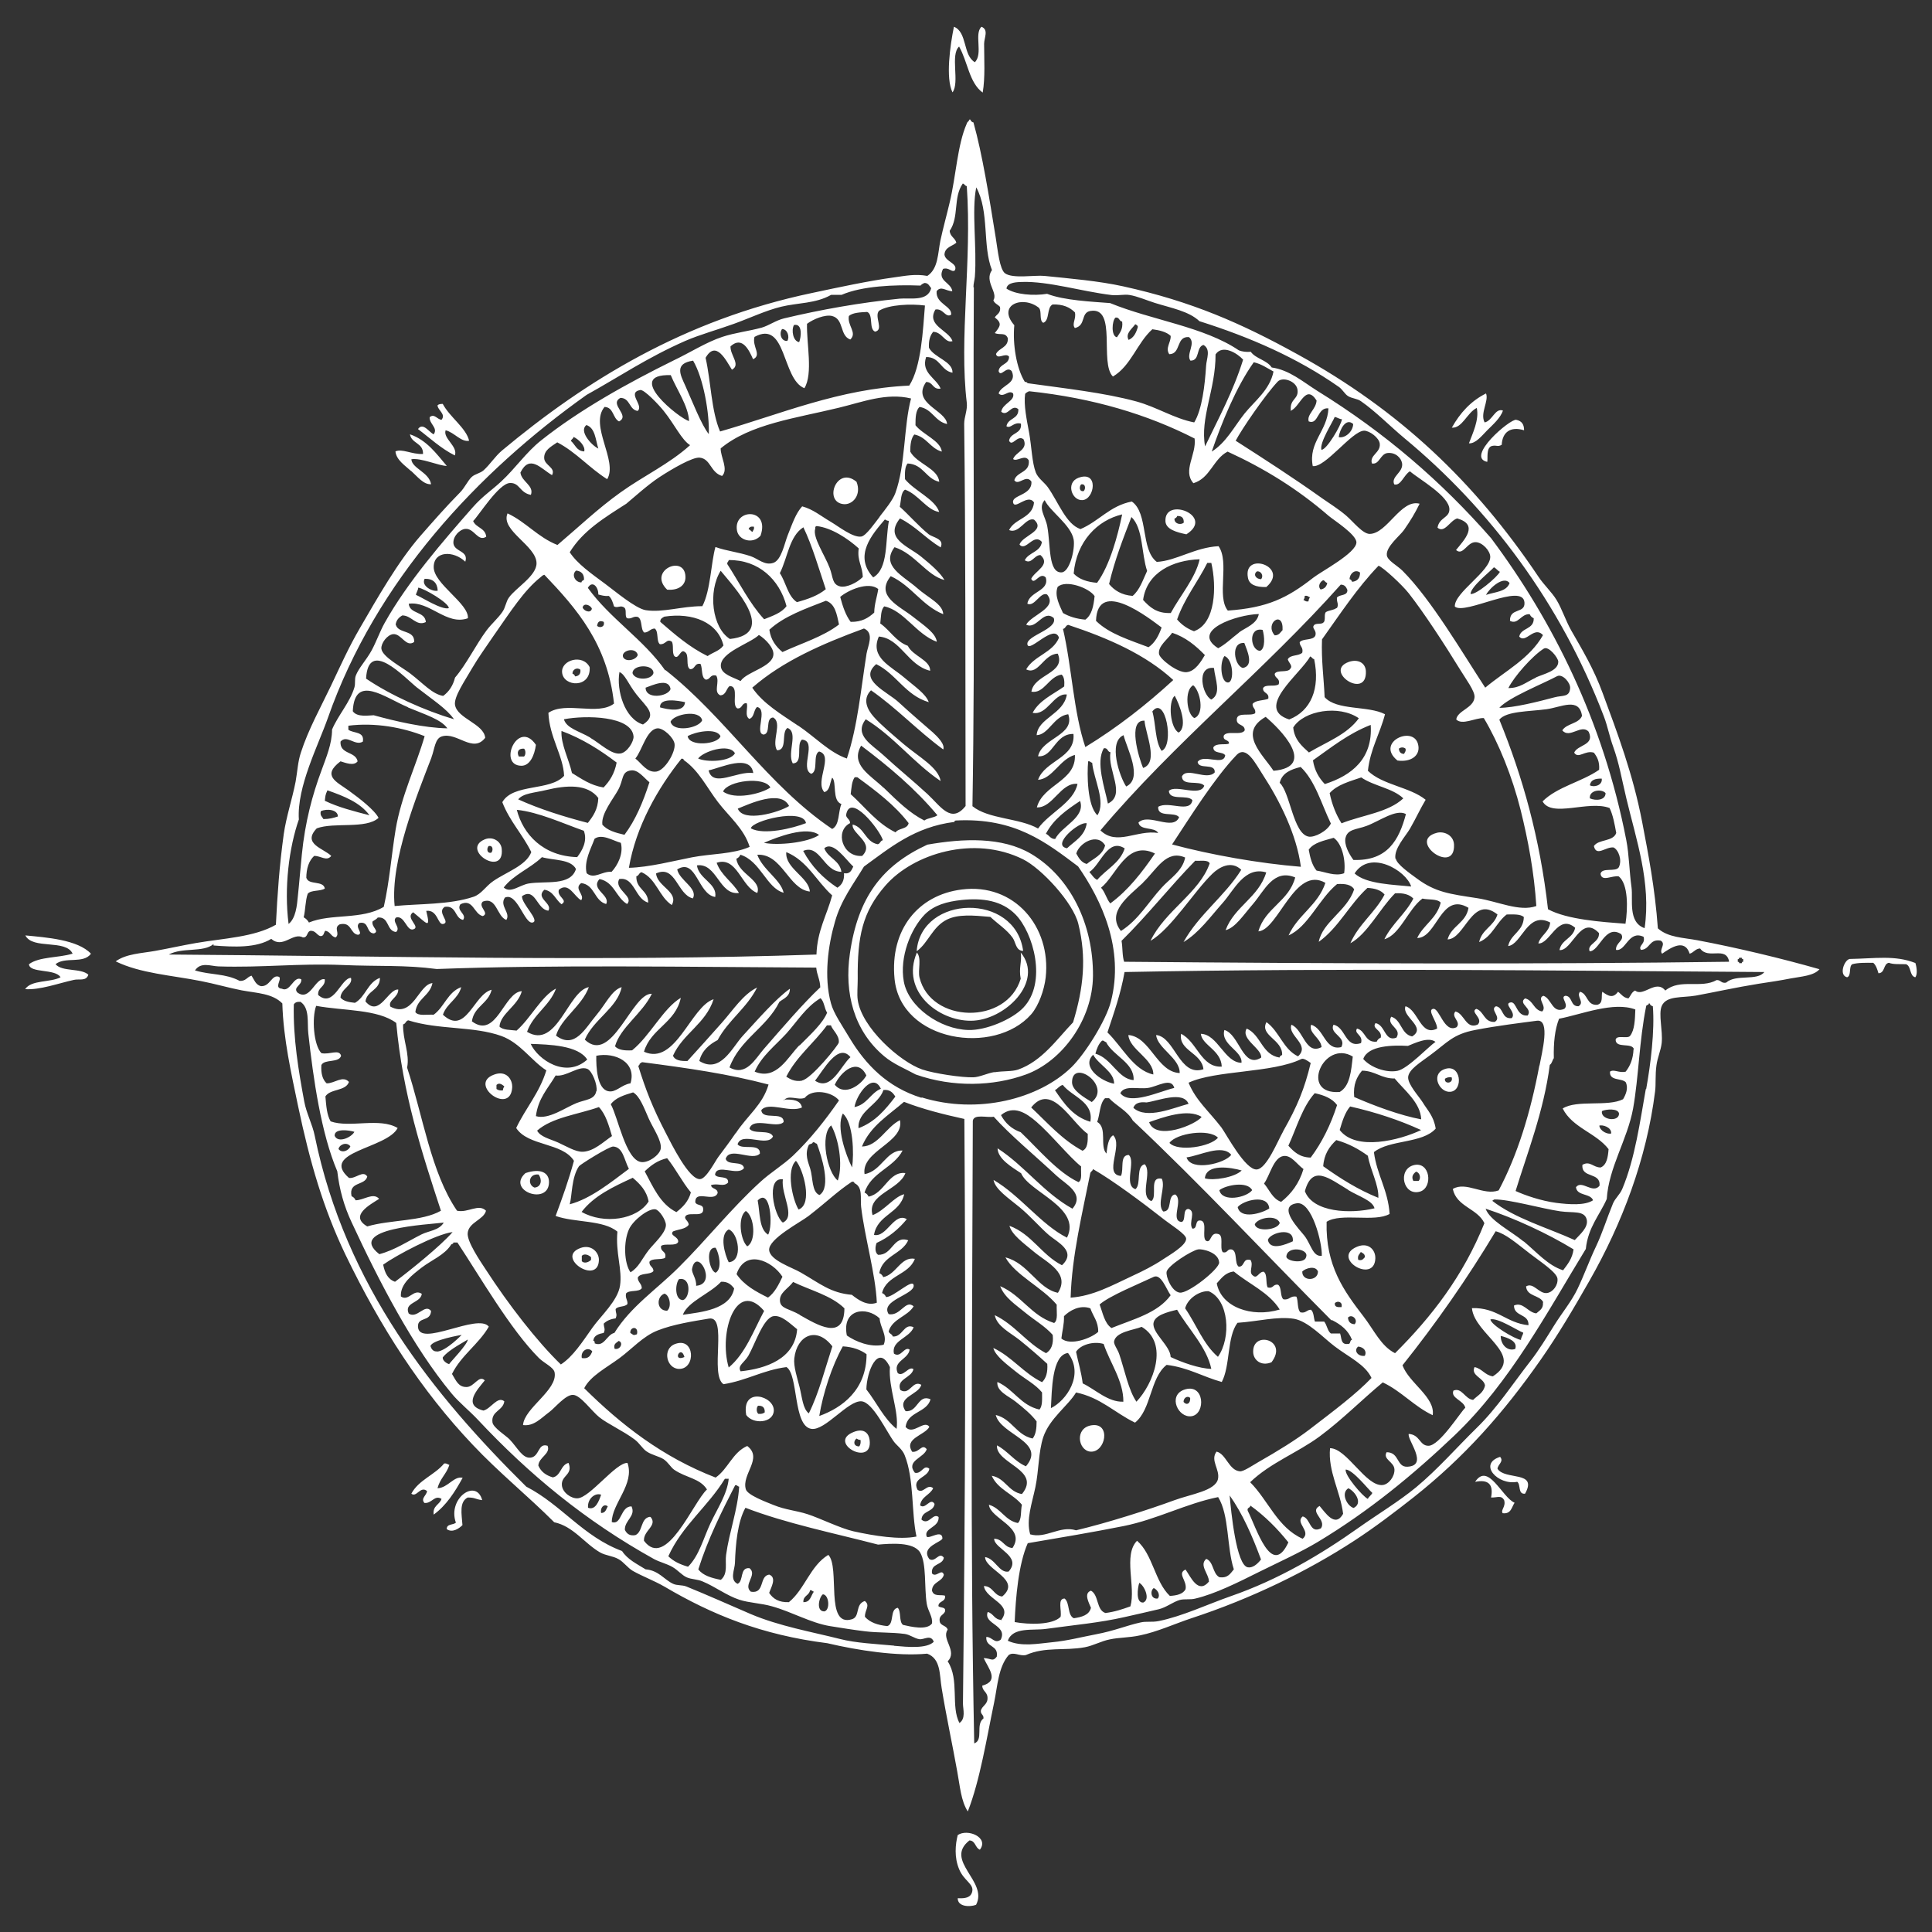 <?xml version="1.0" encoding="UTF-8"?><svg id="Layer_1" xmlns="http://www.w3.org/2000/svg" viewBox="0 0 96 96"><rect x="0" y="0" width="96" height="96" fill="#333333" stroke="none"/><defs><style>.cls-1{fill:#fff;fill-rule:evenodd;}</style></defs><path class="cls-1" d="M47.66,2.32c.42,.73,.5,1.8,1.17,2.28,.13-.75,.07-1.68,.07-2.42,0-.3,.24-.7-.13-.85-.38,.34,.09,1.35-.33,1.76-.6-.34-.37-1.5-1.04-1.76-.19,.93-.42,2.56-.07,3.26,.37-.5-.13-1.87,.33-2.28Zm25.72,17.95c.13,.59-.21,1.27-.39,1.76,.34,.02,.65-.39,.91-.65,.28-.28,.66-.61,.78-.98-.39-.14-.52,.51-.91,.59-.24-.46,.22-1.06,.07-1.44-.76,.38-1.29,.97-1.7,1.7,.52,.04,.76-.75,1.24-.98Zm-51.24,1.11c.43,.1,.77,.6,1.17,.52-.15-.64-.96-1.17-1.31-1.83-.11,0-.2,.01-.26,.07,.01,.25,.43,.43,.2,.72-.22-.02-.36-.33-.59-.13-.03,.33,.43,.53,.2,.85-.22-.09-.53-.62-.78-.26,.6,.45,1.13,.96,1.83,1.31,.17-.44-.59-.84-.46-1.24Zm51.76,1.57c.04-.17-.06-.66,.2-.78,.25-.08,.31,.06,.52-.07,.03-.62,.43-.93,1.11-.72,0-.28-.1-.46-.39-.52-.3-.06-2.54,1.86-1.44,2.09Zm-53.46,.46c.29,.26,.61,.68,.98,.65-.1-.6-.95-.78-.98-1.24,.49-.08,1.36,.33,1.76,.33-.52-.61-.99-1.28-1.83-1.57,.08,.47,.67,.42,.65,.98-.57,.02-1.04-.28-1.37-.13,.04,.43,.49,.71,.78,.98Zm33.35,1.44c.6-.04,.82-1.48-.2-1.11-.65,.24-.33,1.15,.2,1.11Zm-.07-.78c.23-.05,.23,.23,.13,.33-.23,.05-.23-.23-.13-.33Zm-11.81,.98c.46,.05,.91-.46,.65-1.11-.98-.82-1.66,1-.65,1.11Zm17.04,1.5c1.44-.91-1.1-1.9-1.04-.65,.02,.41,.57,.55,1.04,.65Zm-.46-.91c.23-.01,.34,.09,.33,.33-.16,.14-.48,.05-.46-.2,.06-.03,.12-.06,.13-.13Zm-21.87,.72c.08,.48,.77,.7,1.17,.26,.49-1.41-1.36-1.36-1.17-.26Zm.78,.07c-.09-.02-.1-.11-.2-.13,.02-.11,.11-.15,.26-.13,.03,.14-.04,.17-.07,.26Zm25.52,2.74c1.19-1.02-1.17-1.8-.91-.46,.06,.33,.37,.47,.91,.46Zm-.46-.78c.22-.02,.34,.24,.2,.39-.27-.01-.4-.25-.2-.39Zm-29.31,.91c.59,.05,.93-.24,.91-.65-.04-1.12-1.89-.3-.91,.65Zm-3.85,3.85c-.34-.67-1.42-.36-1.37,.26,.06,.73,1.44,.8,1.37-.26Zm-.46,.13c.02,.21-.08,.31-.26,.33-.03-.06-.06-.12-.13-.13-.02-.22,.24-.34,.39-.2Zm38.18-.39c-1.28,.46,.91,1.92,.85,.46-.02-.41-.39-.62-.85-.46Zm2.42,4.9c.67,.09,1.11-.24,1.04-.72-.14-1.1-2.19-.21-1.04,.72Zm.33-.33c-.17,0-.25-.1-.26-.26,.09-.08,.24-.08,.33,0,.03,.14-.04,.17-.07,.26Zm-43.86,.59c.43,0,.65-.53,.72-1.04-.89-1.31-1.92,1.03-.72,1.04Zm.13-.85c.09,.08,.09,.31,0,.39h-.26c-.11-.21-.04-.41,.26-.39Zm46.21,4.77c-.02-.47-.49-.68-.85-.59-1.51,.39,.91,2.15,.85,.59Zm-47.32,.2c-.04-.37-.45-.63-.85-.46-1.22,.52,1,1.93,.85,.46Zm-.65-.13c.23-.05,.23,.23,.13,.33-.23,.05-.23-.23-.13-.33Zm30.03,6.46c.02-2.61-1.15-4.93-3.07-6.07-1.45-.86-3.39-.77-5.16-.46-2.25,1.04-3.45,2.61-3.85,5.42-.28,1.94,.19,3.82,1.7,5.09,.46,.39,1.06,.63,1.57,.91,1.85,.65,3.86,.59,5.48,0,1.8-.66,3.31-2.72,3.33-4.9Zm-4.9,4.77c-.36,.06-.73,.25-1.04,.26-.57,.02-1.97-.19-2.55-.39-1.1-.38-3.01-2.08-3.2-3.46-.04-.26,0-.69,0-1.04-.02-2.1,.23-3.32,1.37-4.63,1.38-1.59,4.4-2.53,6.85-1.31,.92,.46,2.48,2.15,2.74,3.2,.42,1.69,.26,3.19-.26,4.9-.8,.83-1.54,1.93-2.74,2.35-.3,.1-.74,.06-1.17,.13Zm-1.63-9.07c-2.15,.27-3.57,1.99-3.33,4.44,.31,3.13,4.96,3.84,6.79,1.76,.38-.44,.65-1.22,.72-1.83,.28-2.52-1.56-4.71-4.18-4.37Zm3.07,5.87c-.55,.58-1.86,1.14-2.74,1.11-1.4-.04-2.97-1.14-3.2-2.41-.22-1.21,.34-2.61,1.04-3.33,.47-.47,1.1-.64,1.83-.72,1.06-.11,2,.03,2.68,.72,.88,.89,1.59,3.37,.39,4.63Zm-5.29-2.81c.58-.43,.77-1.21,1.5-1.57,.56-.27,1.28-.21,2.15-.13,.37,.35,.82,.63,1.11,1.04,.16,.23,.15,.64,.52,.65-.39-2.92-5.06-2.79-5.29,0Zm-41.97,.13c-.68,.21-1.64,.14-2.15,.52,.02,.46,1.31,.21,1.57,.65-.52,.27-1.45,.12-1.76,.59,.73,.05,1.65-.29,2.42-.46,.26-.06,.62,.08,.72-.26-.38-.34-1.3-.13-1.63-.52,.47-.39,1.38,0,1.76-.52-.65-.7-2.23-.81-3.26-.91,.36,.72,2.01,.17,2.35,.91Zm47.13,1.24c-.7,2.32-4.48,2.22-5.03-.06-.09-.37,.12-.95-.13-1.24-.82,1.93,1.07,3.4,2.68,3.39,1.68,0,3.67-1.95,2.48-3.39,.07,.46-.11,.76,0,1.31Zm44.45-.78c-1.02-.4-2-.22-3.26-.2-.26,.04-.56,.8-.13,.91,.23-.07,.07-.54,.26-.65,.29-.08,.67-.07,1.04-.07,.14,.12,.2,.32,.26,.52,.34-.01,.23-.47,.52-.52,.21,.09,.55,.06,.85,.07,.27,.1,.16,.58,.46,.65,.13-.16,.06-.55,0-.72Zm-23.43,5.29c-.65,.27-.21,1.16,.33,1.11,.67-.06,.53-1.47-.33-1.11Zm.06,.46c.08-.05,.17-.09,.33-.07,.11,.31-.38,.36-.33,.07Zm-47.26-.2c-1.29,.48,.81,2.04,.91,.65,.03-.41-.29-.89-.91-.65Zm.46,.78c-.15,.02-.25-.01-.33-.07v-.2c.14-.14,.29-.01,.39,.07-.03,.05-.07,.11-.07,.2Zm45.23,3.72c-.8,.23-.5,1.55,.33,1.31,.66-.2,.51-1.54-.33-1.31Zm.26,.78h-.26c-.11-.21-.02-.34,.13-.46,.18,.03,.27,.31,.13,.46Zm-43.21,.07c.01-.47-.4-.72-1.17-.46-.97,.87,1.15,1.63,1.17,.46Zm-.52-.39c.18,.23,.16,.62-.2,.65-.35-.13-.3-.7,.2-.65Zm40.67,3.59c-1.32,.55,.85,1.87,.91,.59,.02-.43-.34-.83-.91-.59Zm.06,.65c-.05-.23,.07-.28,.13-.39,.1,.06,.21,.1,.2,.26-.08,.07-.12,.19-.33,.13Zm-37.73,0c0-.38-.38-.78-.91-.59-1.29,.46,.89,1.89,.91,.59Zm-.85-.2c.14-.14,.36-.03,.46,.07v.13c-.09,.1-.32,.21-.46,.07v-.26Zm34.27,5.29c.85-1.11-.93-1.59-.91-.52,0,.39,.38,.74,.91,.52Zm-29.63-.91c-.66,.24-.43,1.24,.2,1.24,.84,0,.78-1.6-.2-1.24Zm.46,.65c-.63,.27-.18-.65,0,0h0Zm25.2,2.94c.72-.11,.65-1.69-.39-1.31-.79,.3-.28,1.41,.39,1.31Zm-.07-.91c.02,.3-.19,.38-.33,.2,0-.2,.19-.33,.33-.2Zm-22.06,.85c.35,.48,1.33,.4,1.37-.2,.05-.75-1.62-1.22-1.37,.2Zm.59-.07c-.09-.08-.09-.31,0-.39,.23-.01,.34,.09,.33,.33-.08,.06-.17,.09-.33,.07Zm16.51,1.89c.76,.06,1.04-1.45,.07-1.31-.86,.12-.69,1.25-.07,1.31Zm-11.75-.98c-1.38,.53,.97,1.8,.78,.39-.04-.31-.27-.59-.78-.39Zm.26,.72c-.28,0-.3-.26-.13-.39,.05,.03,.11,.07,.2,.07,.02,.15-.01,.25-.07,.33Zm31.72,1.11c.02-.22,.33-.36,.13-.59-1.11,.35-.11,1.43,.85,1.24,.19,.14,.02,.63,.39,.59,.65-1.16-1-.65-1.37-1.24Zm-52.67,.98c.11-.48,.45-.72,.59-1.17-.09-.02-.12-.09-.26-.07-.47,.57-1.27,.82-1.63,1.5,.26,.21,.45-.41,.78-.13-.02,.22-.33,.36-.13,.59,.37,.04,.5-.42,.85-.2-.1,.3-.45,.33-.39,.78,.63-.46,1.05-1.12,1.44-1.83-.44-.1-.72,.49-1.24,.52Zm51.57-.33c.65-.13,.91,.13,.78,.78,.32,.01,.5-.13,.65,.13,.1,.33-.19,.49-.07,.65,.42,.05,.44-.3,.59-.52-.63-.27-1.31-2.03-1.96-1.04Zm-50.65,2.02c-.12,.14-.47,.05-.46,.33,.28,.21,.64-.05,.78-.2-.04-.55-.17-1.15,.26-1.37,.39,0,.34,.08,.72,.13-.29-1.1-1.73-.09-1.31,1.11Zm24.93,15.53c-.12,.47-.18,1.11,.07,1.7,.23,.57,.74,.73,.65,1.11-.07,.31-.36,.35-.72,.33-.01,.42,.58,.45,.91,.33,.62-1.17-1.61-2.19-.33-3.2,.31,.01,.28,.37,.52,.46,.47-.61-.62-1.07-1.11-.72Zm34.79-45.04c-.15-2.05-.47-3.66-.78-5.29-.46-2.4-1.24-4.45-1.96-6.4-.45-1.23-1.02-2.17-1.57-3.13-.28-.5-.45-1.05-.72-1.5-.24-.4-.64-.76-.91-1.17-3.17-4.72-6.91-8.26-11.94-11.03-2.84-1.57-5.29-2.64-8.68-3.39-1.22-.27-2.65-.39-3.92-.52-.48-.05-1.58,.15-1.96-.13-.27-.2-.36-1.14-.46-1.76-.33-2.04-.67-4.18-1.11-5.74-.07,0-.08-.05-.13-.07,0-.04,0-.08-.07-.07-.02,.09-.11,.11-.13,.2-.47,1.07-.53,2.59-.85,3.92-.15,.64-.33,1.28-.46,1.89-.13,.62-.1,1.4-.65,1.76-.62-.11-1.1,0-1.63,.07-1.32,.18-2.79,.5-4.11,.78-6.37,1.34-11.25,4.37-15.4,7.83-.35,.3-.58,.68-.91,.98-.17,.15-.43,.18-.59,.33-.21,.2-.34,.53-.59,.78-.7,.71-1.32,1.42-1.96,2.15-1.13,1.3-2.15,3.11-3,4.57-.57,.98-.96,1.86-1.44,2.87-.51,1.07-1.13,2.18-1.5,3.33-.15,.45-.17,.94-.26,1.44-.16,.83-.47,1.76-.59,2.61-.22,1.6-.31,2.94-.39,4.5-1.08,.62-2.59,.67-3.98,.91-.69,.12-1.35,.27-2.02,.39-.67,.12-1.44,.14-1.96,.52,1.23,.6,2.78,.69,4.24,.98,.67,.13,1.4,.34,2.02,.46,.76,.14,1.53,.15,2.02,.65,.05,1.76,.45,3.5,.78,5.09,.59,2.81,1.26,5.1,2.35,7.38,1.74,3.61,3.77,6.76,6.33,9.46,1.3,1.38,2.74,2.54,4.05,3.85,.95,.2,1.5,1.05,2.28,1.5,.28,.16,.63,.17,.91,.33,.26,.14,.46,.44,.72,.59,.5,.28,1.05,.48,1.57,.78,2.36,1.39,4.82,2.4,8.09,2.81,1.53,.36,3.48,.66,4.96,.52,.69,.25,.61,1.06,.72,1.7,.23,1.41,.54,2.83,.78,4.18,.13,.69,.18,1.44,.52,1.96,.61-1.55,.95-3.71,1.31-5.42,.17-.83,.21-1.76,.72-2.35,.25-.18,.52,.06,.85,0,.98-.43,1.91-.2,2.94-.39,.42-.08,.82-.31,1.24-.39,.46-.1,.96-.08,1.5-.2,.84-.17,1.71-.57,2.55-.85,2.99-.98,5.79-2.35,8.09-3.85,1.03-.67,2.01-1.42,2.94-2.15,2.53-2,4.47-4.19,6.33-6.85,.86-1.23,1.64-2.55,2.42-3.92,1.62-2.84,2.84-6.05,3.26-9.4,.05-.36,0-.83,.07-1.31,.05-.38,.22-.74,.26-1.11,.06-.62-.17-1.42,0-1.83,.23-.53,1.01-.4,1.7-.52,.88-.16,2-.41,3.13-.59,.53-.08,1.07-.16,1.57-.26,.53-.1,1.16-.13,1.44-.46-1.89-.54-4.11-1.07-6.07-1.44-.68-.13-1.45-.13-1.96-.59ZM50.79,14.01c1.31-.04,2.95,.47,4.44,.65,.32,.04,.62-.05,.91,0,.37,.06,.86,.27,1.24,.39,.83,.26,1.69,.41,2.22,.91,2.53,.8,4.86,1.82,6.92,3.26,.19,.13,.29,.35,.46,.46,.21,.13,.46,.12,.65,.26,.72,.5,1.42,1.22,2.15,1.83,4.23,3.5,7.76,8.18,9.92,13.84,.18,.47,.28,1.01,.46,1.5,.3,.84,.4,1.5,.65,2.55,.49,2.06,1.24,4.19,.91,6.46-.84-.29-.57-1.42-.65-2.02-.11-.79-.12-1.63-.26-2.35-1.15-5.94-3.68-10.94-6.72-15.01-2.47-2.82-5.26-5.23-8.62-7.31-.72-.45-1.4-1.05-2.28-1.17-.24-.37-.79-.43-1.04-.78-.24,.02-.42-.01-.59-.07-1.74-1.18-4.33-1.5-6.4-2.35-.89-.07-2.29-.13-3.13-.46-.67,.11-1.57,.04-2.02-.26,.04-.33,.57-.32,.78-.33Zm.85,1.31c.13,.17-.01,.62,.2,.72,.33-.12,.16-.75,.46-.91,.52-.02,.86,.14,1.11,.39,.08,.33-.17,.57,0,.78,.57-.13,.27-.77,.78-.85,1.33-.21,.43,2.59,1.11,3.26,.9-.53,1.2-1.67,1.96-2.35,.36,.05,.7,.13,.91,.33,.02,.32-.28,.6-.07,.91,.6-.01,.32-.9,.98-.85,.37,.3-.16,.84,.07,1.17,.49,.01,.27-.68,.65-.78,.38,.22,.15,.69,.13,1.04-.06,.96-.2,2.17-.59,2.81-.99-.19-1.85-.76-2.87-1.04-1.61-.44-3.57-.65-5.42-.91,0-.06-.08-.05-.13-.07-.41-.66-.61-1.86-.52-2.81-.89-1.02,.45-1.51,1.24-.85Zm3.79,.46c.2-.03,.17,.18,.33,.2,.05,.4-.13,.57-.26,.78-.3-.06-.25-.83-.07-.98Zm.98,.33c.06,.03,.12,.06,.13,.13-.08,.29-.2,.54-.46,.65-.18-.32,.19-.57,.33-.78Zm7.7,4.31c.49-.16,.75-1.39,1.31-.52-.02,.43-.5,.7-.39,1.04,.49,.19,.42-.71,.98-.65-.05,1.13-1.01,1.68-.78,2.87,.62,.09,1.94-1.74,2.55-1.76,.27,0,.75,.35,.78,.65,.05,.45-.52,.56-.39,.98,.38,.07,.41-.48,.78-.52,.4-.04,.68,.25,.72,.52,.06,.45-.57,.65-.39,1.04,.33,.09,.49-.5,.78-.65,.45,.39,1.96,1.23,1.96,1.89,0,.43-.51,.4-.59,.91,.35,.3,.62-.36,.98-.46,1.09,.32,.35,1.06-.06,1.57,.35,.31,.55-.41,.98-.39,.33,.01,.71,.42,.72,.72,.02,.72-1.8,1.79-1.76,2.48,.5,.44,3.39-1.22,3.46-.2,.04,.57-.74,.24-.72,.91,.41,.21,.54-.36,.98-.33,.04,.09,.1,.16,.2,.2,.02,.57-.63,.46-.72,.91,.32,.38,.74-.56,1.18-.07-.66,1.17-1.88,1.78-2.87,2.61-1.14-1.74-2.68-4.38-4.11-5.81-.27-.27-.76-.51-.78-.78-.04-.42,.65-.96,.85-1.24,.34-.49,.55-.84,.78-1.31-.93-.25-1.61,1.49-2.48,1.5-.35,0-.82-.61-1.17-.91-.41-.35-.87-.63-1.18-.85-1.46-1.04-2.86-1.94-4.31-2.87,.29-.56,1.46-2.27,2.09-2.94,.24-.25,.91-.03,.98,.39,.08,.5-.39,.45-.33,1.04Zm1.55,1.93c-.1-.36,.56-1.37,.66-1.63,.09,0,.26,.12,.36,.11-.03,.29-.75,1.51-1.01,1.52Zm1.58-1.28c-.02,.41-.43,.72-.72,.65,.05-.38,.36-.98,.72-.65Zm5.83,8.44c.02-.37,.98-1.11,1.16-1.32,.09,.02,.21,.2,.3,.22-.12,.26-1.21,1.18-1.46,1.1Zm1.94-.54c-.15,.44-.73,.44-1.17,.59,.18-.35,.88-.97,1.17-.59Zm1.31,4.7c-.52,.24-.79,.52-1.37,.52,.28-.57,1.2-1.61,1.76-1.96,.24-.15,.72,.46,.72,.65,0,.46-.71,.6-1.11,.78Zm1.7,.52c-.03,.47-.38,.35-.78,.46-.75,.2-2.03,.53-2.74,.52,.47-.52,2.16-1.19,2.87-1.57,.27-.14,.67,.33,.65,.59Zm-10.44-5.74c0,.29-.14,.43-.39,.46-.03-.06-.06-.12-.13-.13,0-.27,.27-.52,.52-.33Zm-5.74-7.9c-.51,.64-.91,1.44-1.63,1.89,.49-1.42,1.2-3.19,2.09-4.44,.39,.09,.66,.29,.98,.46-.18,.91-.93,1.46-1.44,2.09Zm-1.96,1.63c-.26-1.42,.53-2.84,.52-4.57,.35-.52,1.09-.05,1.37,.26-.49,1.58-1.22,2.91-1.89,4.31Zm-8.94-2.61c.05-.06,.12-.1,.2-.13,3.19,.34,5.89,1.16,8.22,2.35,.1,.8-.61,1.6-.06,2.22,.84-.25,.98-1.2,1.7-1.57,1.83,.84,3.47,1.85,5.03,3.2,.25,.21,1.37,.92,1.37,1.31,0,.53-1.76,1.45-2.15,1.76-1.29,1.01-2.27,1.49-4.24,1.63-.57-.7,.1-2.4-.46-3.2-1.18,.06-2.1,.73-3.07,.78-.81-.61-.41-2.42-1.24-3-1.09,.21-1.63,.98-2.55,1.37-.72-.24-1.09-1.33-1.63-2.09-.17-.23-.48-.44-.59-.72-.19-.49-.21-1.29-.33-1.96-.12-.66-.28-1.39-.2-1.96Zm15.47,10.64c-.13,.11-.37,.11-.52,.2-.12,.09,0,.43-.13,.52-.09,.11-.37,.02-.46,.13-.15,.16,.14,.24,.06,.52-.11,.26-.61,.13-.78,.33,0,.21,.19,.25,.13,.52-.17,.18-.6,.09-.72,.33,.04,.17,.26,.32,.13,.46-.12,.23-.66,.04-.78,.26,0,.24,.28,.2,.2,.52-.18,.15-.68-.03-.78,.2-.01,.27,.32,.2,.26,.52-.24,.1-.63,.06-.78,.26-.01,.21,.17,.22,.13,.46-.23,.16-.84-.06-.91,.26-.06,.39,.4,.25,.39,.59-.16,.28-.88-.01-1.04,.26-.06,.28,.26,.18,.26,.39-.11,.1-.65-.05-.78,.2,0,.33,.46,.19,.59,.39-.07,.55-1.08-.09-1.37,.33,.05,.4,.88,.03,.85,.52-.39,.43-1.38-.29-1.63,.2,.01,.51,.87,.17,1.11,.46-.2,.58-1.42-.08-1.76,.26,.03,.51,.92,.16,1.17,.46-.11,.67-1.18,.02-1.7,.33-.04,.56,.83,.22,1.04,.52-.31,.7-1.51-.23-2.02,.26,.08,.42,.8,.2,.98,.52-1.06-.17-2.06,.66-2.87-.13,3.68-4.37,8.15-7.95,11.94-12.21,.2,0,.27,.12,.33,.26,.02,.32-.4,.21-.52,.39-.01,.27,.11,.31,0,.52Zm-1.37,7.18c-.35-.32-.72-.63-.78-1.24,.52-.85,2.28-1.14,3.26-.46-.58,.81-1.61,1.18-2.48,1.7Zm3.07-1.37c.11,1.67-.93,2.51-2.28,2.94-.29-.3-.51-.67-.59-1.18,.91-.64,1.76-1.33,2.87-1.76Zm-4.83,2.28c-.53-.81-1.79-1.88-.39-2.68,.68,.57,2.6,2.48,.39,2.68Zm.78-2.55c-1.75-.56,.57-2.27,1.04-3.13,.09,.02,.1,.12,.2,.13,.31,1.48-.17,2.58-1.24,3Zm-9.53,4.76c-.51-.47-.52-2.06-.46-2.68,.11-.02,.11,.06,.2,.07,.07,.8,.7,1.94,.26,2.61Zm.52-.59c-.15-.75-.62-2.05-.2-2.74,.21-.03,.17,.18,.33,.2-.16,.89,.79,2.11-.13,2.55Zm.78-3.39c.15,.64,.99,2.14,.13,2.55-.32-.47-.92-2.21-.13-2.55Zm1.04-.72c.05,.65,.72,2.08-.07,2.35-.21-.49-.79-2.4,.07-2.35Zm.39-.46c.65-.84,1.11,1.69,.46,1.96-.33-.47-.28-1.33-.46-1.96Zm4.31-3.92c-.36,.27-.66,.58-1.04,.78-1.4-.88,.92-1.67,2.02-1.7-.09,.5-.65,.67-.98,.91Zm1.17-.13c.09,.29,.15,.93-.13,1.04-.49-.03-.6-1.2,.13-1.04Zm-.98,1.89c-.43-.1-.63-1.3,.07-1.24,.13,.35,.5,1.13-.07,1.24Zm-.72,.72c-.37,.05-.46-.96-.2-1.31,.43,.12,.5,1.26,.2,1.31Zm-.85,.85c-.44-.21-.78-1.67,.13-1.57,.06,.58,.39,1.28-.13,1.57Zm-.85-3.39c-.35-.13-.63-.33-.85-.59,.37-1.06,1.02-1.85,1.5-2.81h.2c.27,1.16,.22,3.01-.85,3.39Zm-1.17-.91c-.7,.03-1.05-.3-1.37-.65,.19-1.38,1.5-1.98,2.81-2.02-.2,.92-.97,1.81-1.44,2.68Zm-1.89-.85c-.54-.04-.91-.27-1.17-.59,.28-1.2,.7-2.26,1.11-3.33,.59,.56,.49,1.82,.78,2.68-.21,.44-.36,.94-.72,1.24Zm-1.76-.65c-.5-.04-.91-.18-1.17-.46,.14-1.6,1.18-2.65,2.41-2.94-.22,1.06-.61,2.52-1.24,3.39Zm3.2,2.22c-.14,.4-.33,.76-.65,.98-.94-.36-1.95-.66-2.61-1.31,.07-2.17,2.68-.1,3.26,.33Zm.52,.26c.69,.23,1.18,.65,1.63,1.11-.18,.3-.47,.81-.91,.85-.45,.04-1.34-.66-1.37-.91-.05-.39,.42-.71,.65-1.04Zm1.11,4.24c-.39-.18-.51-1.4-.06-1.63,.35,.28,.58,1.43,.06,1.63Zm-.78,.72c-.41-.19-.55-1.51-.2-1.83,.23,.41,.67,1.52,.2,1.83Zm5.16-5.09c-.11,.11-.17,.26-.39,.26-.53-.6,.44-1.29,.39-.26Zm1.04-1.5c.03-.05,.07-.11,.06-.2,.14-.03,.17,.04,.26,.07-.03,.05-.07,.11-.07,.2-.14,.03-.17-.04-.26-.07Zm.98-.98c.09,.02,.1,.12,.2,.13-.03,.19-.14,.3-.33,.33-.16-.17-.01-.4,.13-.46Zm-13.84-3.98c.25,.55,1.31,1.23,1.44,1.96,.08,.48-.2,1.6-.59,1.63-.68,.05-.55-1.35-.72-2.28-.09-.51-.48-.92-.13-1.31Zm.65,4.31c.4-.37,1.56,.05,1.83,.46-.05,.5-.14,.94-.46,1.17-.44-.04-.8-.15-1.11-.33-.14-.33-.45-.85-.26-1.31Zm.52,1.89c1.99,.66,3.84,1.47,5.22,2.74-1.34,1.23-2.78,2.36-4.37,3.33-.59-1.74-.67-3.98-1.11-5.87,.13-.02,.13-.18,.26-.2Zm-.65,10.64c-.24,0-.29-.19-.46-.26,.38-.73,1.03-1.19,1.7-1.63,.28,.82-.91,1.24-1.24,1.89Zm1.57-.78c-.1,.64-.6,.88-.98,1.24-.81-.15,.62-1.36,.98-1.24Zm.91,1.11c-.13,.48-.58,.64-.91,.91-.27-.07-.4-.3-.52-.52,.14-.52,1.06-1.06,1.44-.39Zm.98,.13c-.24,.74-.92,1.04-1.37,1.57-.18-.08-.26-.26-.39-.39,.56-.36,.92-1.72,1.76-1.17Zm1.5,.26c-.64,.93-1.32,1.82-2.22,2.48-.19-.22-.26-.57-.46-.78,.76-.6,1.27-2.39,2.68-1.7Zm-.59,1.44c.68-.65,1.15-1.65,2.09-1.24-.13,.68-.77,1.05-1.17,1.5-.66,.72-1.15,1.6-2.02,2.15-.75-.94,.39-1.73,1.11-2.41Zm1.44-1.89c.89-1.35,2.1-3.29,3.2-4.44,.5-.52,.96,.45,1.31,.98,.84,1.29,1.68,2.97,1.89,4.57-2.08-.17-4.46-.59-6.4-1.11Zm5.35-3.07c.12-.49,.56-.66,1.04-.78,.73,.7,1.03,1.84,1.5,2.81-.17,.37-.81,.71-1.11,.65-.77-.15-.91-2.21-1.44-2.68Zm2.68,2.74c.43,.3,.61,1.15,.52,1.76-.45,.17-.94-.07-1.37-.13-.22-.26-.32-.64-.39-1.04,.25-.36,.77-.45,1.24-.59Zm.39-.72c-.27-.43-.47-.92-.59-1.5,.37-.42,.99-.58,1.57-.78,.62,.43,1.56,.53,2.09,1.04-.74,.7-2.04,.83-3.07,1.24Zm.2,.72c.1-.44,.56-.41,1.04-.59,.63-.23,1.47-.86,1.96-.59-.34,1.29-.92,2.34-2.61,2.28-.24-.33-.47-.77-.39-1.11Zm3.26,2.42c-.81-.09-2.24-.11-2.81-.65,.77-1.21,2.57-.14,2.81,.65Zm-.78-1.37c-.09-.5,.49-1.11,.72-1.5,.32-.56,.51-.99,.78-1.44-.79-.64-2.14-.73-2.87-1.44,.12-1.09,.6-1.84,.85-2.81-.84-.44-2.4-.17-3-.85-.04-.96-.17-1.83-.13-2.87,.9-1.26,1.75-2.56,2.81-3.66,.24,.09,1.16,.94,1.5,1.37,.76,.97,1.77,2.52,2.55,3.79,.28,.46,.74,1.07,.72,1.37-.04,.55-.85,.66-.91,1.11,.3,.3,.93-.08,1.37-.07,.75,1.26,1.41,2.9,1.83,4.57,.37,1.49,.67,3.08,.78,4.77-.84,.3-1.9-.23-2.94-.39-1.37-.21-2.07-.29-3-.98-.34-.25-1-.71-1.04-.98Zm5.16-6.92c.35-.43,1.46-.4,2.35-.52,.73-.1,1.62-.61,1.76,.33-.16,.4-.76,.37-.98,.72,.36,.44,.95-.34,1.31,.07,.32,.68-.56,.64-.72,1.04,.21,.33,.54-.14,.98,0,.16,.21,.29,.44,.26,.85-.86,.6-2.08,.84-2.81,1.57,.46,.83,2.28-.07,3.33,.33,.17,.35,.25,.8,.33,1.24-.15,.44-.88,.3-1.11,.65,.12,.55,.59,.02,.98,.07,.25,.13,.43,.63,.26,.98-.15,.26-.84-.01-.91,.33,.06,.42,.59,.06,.91,.13,.47,.39,.45,1.58,.33,2.35-1.17-.09-2.88-.2-3.85-.72-.4-3.54-1.27-6.61-2.41-9.4Zm4.5,3.26c.04-.27,.27-.34,.59-.33,.05,.33-.38,.45-.59,.33Zm.78,.39c0,.36-.49,.39-.78,.26-.05-.41,.59-.49,.78-.26ZM48.37,14.27c0-.18,.05-.32,.07-.52,.11-1.43-.17-3.29,.07-4.44,.66,1.21,.3,2.91,.78,4.11-.4,.56,.32,1.12,.07,1.5,.05,.16,.23,.21,.33,.33,.05,.31-.16,.36-.26,.52,.38,.3,.27,.44,0,.78,.27,.12,.52-.06,.65,.26,.02,.47-.44,.47-.59,.78,.07,.31,.47-.09,.65,.13,0,.41-.48,.35-.52,.72,.11,.34,.39-.29,.65,0,.29,.63-.52,.68-.65,1.11,.24,.24,.5-.21,.72,0,.11,.37-.53,.5-.59,.91,.33,.27,.5-.41,.85-.13,.03,.51-.52,.43-.59,.85,.21,.14,.35-.23,.72-.13,.06,.53-.53,.43-.59,.85,.16,.33,.41-.32,.72-.07,.24,.52-.39,.62-.52,.98,.18,.16,.6-.27,.78,.07,.06,.62-.59,.54-.72,.98,.2,.31,.58-.32,.85,.07,.05,.69-.99,.66-.91,1.04,.08,.39,.74-.47,1.04,0-.08,.79-.96,.78-1.24,1.37,.51,.21,.82-.65,1.24-.52,.62,.56-.59,.79-.72,1.24,.31,.37,.7-.6,1.11-.13-.07,.51-.66,.51-.85,.91,.34,.22,.46-.26,.78-.26,.54,.48-.29,.8-.46,1.18,.16,.36,.41-.37,.72-.07,.21,.69-.83,.69-.91,1.31,.36,.17,.64-.61,.98-.46,.55,.67-.78,1.01-1.04,1.5,.53,.26,.85-.78,1.37-.33,.21,.56-1.38,.87-1.31,1.31,.08,.45,1.33-1.07,1.57-.33-.31,.75-1.24,.89-1.63,1.57,.61,.31,.86-.76,1.57-.78,.42,.98-1.18,1.02-1.31,1.89,.64,.11,.85-.75,1.5-.85,.13,.11,.15,.33,.13,.59-.56,.4-1.23,.68-1.57,1.31,.73,.15,1.04-.99,1.7-.91-.15,.98-1.44,1.17-1.5,2.02,.6-.02,.84-.94,1.57-1.04,.36,1.05-1.3,1.17-1.5,2.09,.76,.06,.83-1.13,1.76-1.11,.11,1.2-1.42,1.31-1.76,2.28,.72-.05,1.07-1.02,1.83-1.24,.07,1.31-1.58,1.46-1.89,2.61,.8,.03,1.18-1.25,2.02-1.17-.19,.94-1.4,1.43-1.96,2.22-.93-.53-2.46-.46-3.26-1.11,.14-8.22,.02-17.29,.07-25.78Zm-2.02,2.22c.46-.02,.61,.59,.98,.46-.19-.55-1.32-.77-.85-1.57,.39-.07,.5,.43,.78,.26,.06-.44-.77-.53-.72-1.17,.22-.29,.47,0,.78,0-.06-.45-.77-.5-.46-1.11,.31-.09,.43,.2,.59,.07,.16-.35-.48-.42-.52-.78,.02-.37,.38-.41,.59-.59-.06-.24-.31-.3-.33-.59,.48-.7,.16-1.65,.65-2.35,.09,.02,.1,.11,.2,.13,.26,3.76-.39,7.53,0,10.77,.04,.35-.13,.7-.13,1.04,.07,5.67,.06,12.05,.07,18.99-.72,.91-1.25,0-1.89-.59-.76-.7-1.38-1.19-2.22-1.96-.52-.48-1.47-.97-.85-1.76,1.4,.86,2.37,2.16,3.72,3.07-.11-.68-1.1-1.21-1.83-1.83-.55-.47-1.16-.98-1.5-1.37-.3-.34-.58-.86-.13-1.31,1.28,.89,2.33,2.02,3.59,2.94,.1-.26-.3-.65-.52-.85-.41-.36-1.06-.91-1.7-1.5-.56-.52-2.03-1.11-1.11-1.89,1.01,.5,1.45,1.55,2.61,1.89-.14-.41-.7-.78-1.24-1.24-.63-.54-1.7-.98-1.24-2.02,1.07,.08,1.44,1.44,2.55,1.7,.01-.54-.87-.73-1.11-1.24-.6-.22-.88-.77-1.37-1.11,.04-.31,.02-.68,.2-.85,.99,.21,1.58,1.38,2.61,1.76-.05-.43-.62-.8-1.18-1.24-.68-.54-1.9-1.03-1.11-2.02,1.03,.47,1.55,1.46,2.61,1.89-.02-.51-.75-.81-1.31-1.31-.68-.6-1.81-1.09-1.11-2.02,1.01,.32,1.6,1.41,2.48,1.63-.2-.35-.65-.75-1.17-1.17-.65-.52-1.84-.89-1.04-1.89,.77,.38,1.3,1.01,2.02,1.44,.2-.43-.38-.49-.59-.65-.5-.4-.99-.97-1.44-1.37,.07-.3,.04-.7,.26-.85,.66,.23,1.09,1.03,1.7,1.11-.21-.64-1.22-1.04-1.7-1.63-.01-.32-.01-.62,.13-.78,.79,.04,.9,.76,1.57,.91-.06-.67-1.11-.89-1.44-1.5,0-.35,.04-.66,.2-.85,.62,.12,.79,.69,1.37,.85-.07-.55-.94-.84-1.31-1.31,0-.38,.01-.73,.2-.91,.64,.1,.76,.72,1.37,.85-.04-.69-1.79-1.02-1.04-2.09,.36,0,.31,.39,.72,.33-.21-.52-.99-.78-.72-1.57,.7,0,.72,.67,1.31,.78,.02-.57-.91-.74-1.17-1.24-.02-.34,.05-.6,.2-.78Zm-3.52,26.04c-.96,.07-1.37-1.23-.59-1.63,0-.19-.17-.22-.2-.39,.18-1.18,1.68,.72,1.83,1.24-.13,.02-.13,.18-.26,.2-.62-.12-.65-.83-1.24-.98-.08,.46,1.14,.91,.46,1.57Zm-27.61,1.11c0-.49,.13-.87,.39-1.11,.33-.01,.62,.29,.85,0-.39-.38-1.46-.6-.72-1.37,.87-.32,2.44,.05,3.07-.52-.19-.38-.93-.96-1.5-1.37-.6-.43-1.33-.73-.39-1.44,.24,.07,.66,.25,.85,0-.1-.51-.89-.33-.85-.98,.32-.37,.72,.24,1.11,0,.09-.52-.47-.4-.72-.59v-.2c1.33-.17,2.72,.09,3.79,.52-.42,1.46-1.16,2.96-1.44,4.63-.21,1.27-.3,2.56-.59,3.85-1.1,.66-2.62,.32-3.72,.78-.06-.11-.15-.2-.26-.26,.09-.37,.08-.83,.2-1.17,.17-.2,.63-.11,.85-.26-.07-.41-.8-.16-.91-.52Zm1.57-3.07c-.21,.07-.43,.13-.72,.13-.06-.12-.18-.17-.13-.39,.28-.14,.85-.09,.85,.26Zm-.65-.78c.03-.25,.02-.28,.13-.52,.82,.29,1.62,.6,2.09,1.24-.78-.2-1.56-.4-2.22-.72Zm3.52-8.75c.03-.23,.16-.36,.33-.46,.47,0,.69,.56,1.17,.33-.04-.55-.8-.38-.85-.91,1.04-.15,1.88,1.1,2.94,.72,.06-.73-1.71-1.71-1.7-2.55,.01-.8,.98-.82,1.57-.26,.18-.55-.54-.48-.59-.91-.03-.34,.3-.69,.59-.72,.45-.04,.62,.66,1.04,.39-.04-.44-.51-.44-.65-.78,.28-.27,1.27-1.87,1.83-1.89,.49-.02,.48,.49,1.04,.59,.17-.47-.47-.65-.52-1.11,.46-.92,1.01-.2,1.57,.13,.2-.38-.38-.48-.39-.85-.01-.38,.31-.55,.65-.78,.94,.49,1.6,1.28,2.48,1.83,.55-.9-.9-2.67-.13-3.59,.46,.02,.4,.56,.72,.72,.58-.3-.52-.85,.07-1.17,.49,.01,.42,.58,.85,.65,.34-.26-.55-.91,.13-1.04,.2-.04,.95,.76,1.17,1.04,.54,.67,.89,1.44,1.31,1.7-1.04,.94-2.32,1.53-3.46,2.35-1.12,.8-2.09,1.73-3.13,2.61-.97-.38-1.56-1.14-2.48-1.57-.37,.85,1.44,1.6,1.44,2.48,0,.63-1.03,1.22-1.37,1.7-.15,.2-.17,.5-.33,.72-.22,.32-.54,.59-.78,.91-.53,.71-1.01,1.7-1.57,2.35-.1,.4-.3,.7-.59,.91-.54-.09-.98-.61-1.63-1.11-.4-.31-1.4-.83-1.44-1.24-.02-.27,.29-.69,.59-.72,.41-.03,.63,.68,1.04,.39,.03-.62-.78-.4-.91-.85Zm2.64-.82c-.36,.1-1.37-.56-1.63-.66,0-.09,.12-.26,.11-.36,.29,.03,1.51,.75,1.52,1.01Zm-1.2-1.46c.42-.01,.63,.2,.65,.59-.24,.07-.84-.23-.65-.59Zm7.92-6.33c-.37-.02-.44-.34-.65-.52,.02-.09,.11-.1,.13-.2,.26,.12,.6,.46,.53,.72Zm.12-1.31c.44,.15,.45,.73,.59,1.17-.35-.17-.98-.88-.59-1.17Zm7.17-3.92c.58-.52,.92,.22,1.11,.65,.45-.21-.06-.63,.07-1.11,1.6-.87,1.35,2.1,2.48,2.55,.44-.72,.1-2.24,.13-3.2,.32-.24,.9-.47,1.24-.39,.61,.15,.37,.98,.91,1.17,.36-.34-.16-.69-.07-1.17,.2-.17,.56-.18,.91-.2,.32,.14,.07,.84,.39,.98,.46-.09-.06-.75,.2-1.04,.5-.31,1.59-.35,2.28-.26-.1,1.23-.18,3.04-.78,3.98-3.49,.16-6.4,1.42-9.4,2.28-.44-1.02-.45-2.47-.72-3.66,.52-.91,1.02,.14,1.31,.59,.46-.25-.11-.73-.07-1.18Zm2.55-.85c.27,0,.39,.4,.26,.59-.3,.03-.42-.37-.26-.59Zm.59-.2c.44-.1,.36,.61,.26,.85-.3-.04-.4-.58-.26-.85Zm-10.12,20.5c-.55-.32-1.18-.46-1.31-.91,1.09-.21,3.37-.17,3.46,.85,.02,.25-.31,.8-.65,.85-.45,.07-1.01-.5-1.5-.78Zm1.31,1.24c-.1,.54-.34,.92-.65,1.24-.66-.11-1.09-.43-1.57-.72-.15-.68-.56-1.44-.52-2.09,1.05,.39,1.92,.95,2.74,1.57Zm.13-4.5c.29,.11,.43,.57,.85,1.11,.49,.63,1.08,1.01,.33,1.5-.91-.28-1.33-1.69-1.17-2.61Zm1.31,.78c.34-.12,1.15-.51,1.24,.07-.13,.38-1.24,.53-1.24-.07Zm1.96,.72c-.04,.54-.88,.36-1.24,.26-.04-.51,.92-.33,1.24-.26Zm-2.61-1.44c0-.44,1.05-.47,1.04,0-.11,.36-.93,.36-1.04,0Zm-.46-.78c-.16-.33,.61-.56,.72-.13-.06,.24-.56,.38-.72,.13Zm1.7,3.52c.29-.02,.81,.46,.85,.78,.05,.41-.48,1.31-.91,1.37-.47,.06-.73-.41-1.04-.65,.33-.38,.56-1.47,1.11-1.5Zm.65-.33c.17-.38,1.44-.62,1.57-.07-.16,.4-1.44,.62-1.57,.07Zm2.48,.72c-.12,.41-1.55,.54-1.63,0,.35-.21,1.42-.44,1.63,0Zm.72,.85c-.23,.42-1.4,.46-1.83,.26,.25-.35,1.54-.78,1.83-.26Zm.91,.98c-.82-.11-2,.75-2.22-.13,.61-.13,2.07-.84,2.22,.13Zm.85,.72c-.46,.32-1.78,.63-2.35,.2,.22-.54,2.06-.77,2.35-.2Zm-5.22-5.81c-1.09-1.56-2.74-2.57-3.85-4.11,.22-.39,.53-.05,.52,.33,.16,.04,.3,.09,.52,.07,.14,.12,.2,.32,.26,.52,.18,.11,.33-.09,.52,.07,.12,.1,0,.43,.13,.52,.24,.05,.28-.11,.52-.07,.26,.11,.13,.61,.33,.78,.23,0,.29-.19,.52-.2,.21,.14,.07,.63,.26,.78,.31,.02,.32-.29,.59-.13,.11,.17,0,.56,.13,.72,.21,.21,.31-.4,.52-.2,.24,.13,.02,.72,.26,.85,.27,.01,.2-.32,.52-.26,.11,.24,.02,.68,.26,.78,.24,0,.2-.28,.52-.2,.19,.32-.16,.81,.2,.98,.29-.01,.29-.32,.46-.46,.51-.01,.07,.94,.39,1.11,.26,.02,.2-.28,.46-.26,.09,.18-.12,.62,.13,.78,.26-.07,.21-.45,.39-.59,.55,.11-.15,1.33,.33,1.37,.37-.06,.06-.81,.46-.85,.49,.25-.09,1.18,.2,1.63,.54,0,.19-.9,.52-1.11,.56,.22-.03,1.23,.26,1.76,.55,0,.15-.94,.46-1.18,.78,.07-.13,1.43,.46,1.7,.37-.13,.06-.94,.39-1.11,.75,.2-.23,1.49,.26,2.02,.29-.08,.27-.47,.39-.72,.24,.21-.02,1.15,.46,1.31-.17,.39-.08,1.05-.46,1.24-3.22-2.17-5.27-5.53-8.29-7.9Zm-3.39-2.22c.03-.23,.14-.28,.33-.2,.07,.26-.2,.32-.33,.2Zm-.26-.85c-.07,.26-.42,.09-.46-.07,.07-.26,.42-.09,.46,.07Zm-.52-1.31c-.32,0-.51-.4-.26-.59,.25,.03,.4,.17,.39,.46-.06,.03-.12,.06-.13,.13Zm13.97-.26c-.26,.27-.8,.53-1.11,.46-.41-.1-.35-.46-.52-.91-.24-.64-.87-1.55-.72-1.96-.01-.08,.01-.12,.07-.13,.73,.08,1.55,.62,2.09,1.11-.09,.63,.2,.89,.2,1.44Zm-4.63,2.61c.74-.68,1.79-1.04,2.81-1.44,.46,.15,.54,.67,.65,1.18-.79,.61-1.86,.93-2.81,1.37-.32-.27-.58-.6-.65-1.11Zm.2,1.24c-.05,.62-1.32,.84-1.63,1.31-.4-.2-.94-.33-.98-.72-.07-.7,1.47-1.15,1.89-1.57,.34,.21,.75,.65,.72,.98Zm2.61-3.26c-.38,.32-.89,.5-1.44,.65-.46-.3-.54-.98-.85-1.44,.39-.77,.47-1.84,1.17-2.28,.45,.94,.76,2.03,1.11,3.07Zm-1.96,.85c-.25,.34-.69,.48-1.11,.65-.73-.79-1.23-1.82-1.83-2.74-.02-.11,.06-.11,.07-.2,1.48-.02,2.52,.96,2.87,2.28Zm-2.81,1.63c-.89-.56-1.1-2.36-.46-3.39,.61,.76,2.89,3.13,.46,3.39Zm-.33,.33c-.18,.26-.53,.34-.78,.52-.9-.44-1.62-1.07-2.35-1.7-.01-.16,.1-.2,.2-.26,1.42-.22,2.67,.29,2.94,1.44Zm3.72,3.98c-.81-.55-1.75-1.1-2.28-1.89,1.51-1.32,3.48-2.18,5.55-2.94,.53,.22,.19,.88,.13,1.24-.28,1.75-.44,3.61-.98,5.22-.87-.3-1.58-1.07-2.41-1.63Zm2.61-5.16c-.25-.33-.4-.78-.52-1.24,.38-.33,1.41-.79,1.89-.39-.06,.4-.19,.72-.2,1.17-.29,.26-.61,.47-1.17,.46Zm1.11-2.22c-.98-1.08-.03-2.14,.59-2.87,.05,.03,.11,.07,.2,.07-.19,1-.02,2.37-.78,2.81Zm.33-3c-.22,.28-.67,.94-.91,.98-.41,.07-1.13-.5-1.5-.72-.53-.31-.89-.63-1.44-.78-.32,.35-.48,.84-.72,1.44-.16,.4-.31,1.24-.72,1.37-.42,.14-.74-.2-1.11-.33-.62-.21-1.21-.26-1.76-.46-.22,.77-.24,2.16-.65,2.94-1.03,0-1.96,.33-2.81,.2-.51-.08-1.57-.98-2.02-1.31-.69-.51-1.39-1-1.76-1.57,.66-1.08,1.75-1.73,2.81-2.41,.42-.35,1.07-.94,1.63-1.31,.64-.42,1.67-1.02,2.02-.98,.55,.06,.53,.74,1.11,.91,.33-.33-.08-.94-.07-1.37,1.47-1.22,3.74-1.5,5.87-2.02,1.17-.28,2.36-.76,3.59-.46-.37,1.38-.27,3.29-.78,4.7-.12,.34-.5,.81-.78,1.17Zm-8.49-4.11c-.36-.44-.83-1.65-1.17-2.41-.24-.53-.56-1.1,.39-1.24,.52,.88,.82,2.65,.78,3.66Zm-.98-.65c-.44-.09-3.28-2.35-.91-2.28,.3,.73,.87,1.52,.91,2.28Zm-13.51,13.25c.79,.62,1.46,1.04,1.83,1.57-1.44-.43-3.13-1.18-4.37-2.02,.11-2.03,1.91-.05,2.55,.46Zm-.46,.98c.86,.36,1.64,.59,1.96,1.04-1.16-.02-2.57-.35-3.66-.65-.22,0-.82,.12-1.04-.2,.09-1.88,1.59-.68,2.74-.2Zm1.17,2.48c.16-.42,.17-.94,.52-1.04,.75-.23,1.54,.86,2.15,.07-.07-.7-1.38-.95-1.5-1.63-.07-.4,.5-1.22,.85-1.83,.33-.56,.66-1.01,1.04-1.57,.9-1.29,1.54-2.29,2.35-2.94,.06-.05,.11-.11,.2-.13,1.6,1.68,3.14,3.43,3.46,6.4-.8,.62-2.39-.13-3.26,.46,.05,1.21,.74,2.13,.78,3.13-.69,.77-2.54,.37-3.07,1.31,.36,.94,1.01,1.6,1.44,2.48-.25,.67-1.24,.99-1.89,1.44-.37,.25-.59,.65-.98,.78-1.19,.4-2.69,.34-3.92,.46-.23-2.24,1.13-5.56,1.83-7.38Zm5.48,4.96c.59,.17,1.44,.09,1.7,.59-.27,.86-1.51,.58-2.35,.72-.46,.08-.9,.51-1.24,.2,.49-.64,1.32-.95,1.89-1.5Zm-1.24-2.35c1.08,.11,2.28,.67,3.33,1.04,.2,.52-.1,1.01-.33,1.31-1.7-.05-2.69-1.14-3-2.35Zm.07-.52c.24-.31,.84-.33,1.37-.46,1.03-.25,2.07-.32,2.61,.39-.02,.57-.26,.91-.52,1.24-1.23-.32-2.4-.69-3.46-1.17Zm3.79,1.96c.37-.27,.91,.09,1.31,.2,.14,.54-.16,1.12-.46,1.44-.48-.04-.86,.39-1.24,.07-.14-.6,.21-1.21,.39-1.7Zm.39-.72c-.06-.53,.55-1.28,.78-1.7,.29-.52,.15-.92,.65-.98,.35-.04,.62,.35,.91,.59-.31,.97-.69,1.88-1.24,2.61-.44-.1-.87-.22-1.11-.52Zm3.92-3.26c.08-.01,.12,.01,.13,.07,.75,.52,1.16,1.39,1.7,2.09,.54,.71,1.29,1.31,1.57,2.22-.84,.37-1.88,.33-2.87,.52-.87,.17-2.15,.5-3.13,.52,.35-2.06,1.44-3.96,2.61-5.42Zm2.81,2.48c.57-.23,2.14-.97,2.55-.13-.49,.31-2.27,.84-2.55,.13Zm3.39,.72c-.66,.26-2.1,.61-2.74,.26,.05-.38,2.61-1.03,2.74-.26Zm.65,.59c-.58,.39-2.06,.53-2.74,.39,.66-.29,2.15-.86,2.74-.39Zm1.11,1.83c-.09-.59-.67-.68-.85-1.17,.44-.39,1.08,.58,1.44,.91-.09,.17-.14,.38-.46,.33,.02,.37-.11,.58-.33,.72-.71-.47-1.29-1.06-1.7-1.83,.84-.35,1.01,1.02,1.89,1.04Zm.46-3.85c.04-.31,.05-.64,.2-.85h.13c.93,.68,1.85,1.37,2.55,2.28-.06,.31-.5,.24-.65,.46-.92-.45-1.5-1.24-2.22-1.89Zm1.63-.33c-.63-.61-1.67-1.14-1.11-2.09,1.38,1.04,2.69,2.14,3.79,3.46-.17,.13-.48,.13-.65,.26-.71-.36-1.27-.9-2.02-1.63Zm-29.05,1.57c-.1-1.62,.95-3.64,1.44-5.03,2.4-6.85,7.47-12.23,12.86-16.06,1.59-.88,3.01-1.85,4.9-2.68,.74-.32,1.59-.55,2.42-.85,.8-.29,1.6-.67,2.35-.85,.82-.2,1.71-.15,2.48-.59h.52c1.01-.44,2.62-.51,3.92-.46,.05-.06,.12-.1,.2-.13,.19,0,.24,.15,.33,.26-.17,.68-1.05,.47-1.57,.52-1.98,.2-3.89,.54-5.74,.98-.41,.1-.74,.35-1.11,.46-.66,.18-1.33,.25-1.96,.46-.79,.26-1.6,.78-2.42,1.17-2.31,1.14-4.68,2.46-6.59,3.98-.73,.58-1.29,1.4-1.96,2.02-.49,.46-.92,.72-1.44,1.31-1.44,1.64-3.24,3.71-4.37,5.74-.23,.41-.41,.93-.65,1.37-.26,.47-.64,.87-.78,1.24-.07,.18-.01,.4-.07,.59-.22,.74-.81,1.38-1.11,2.09,0,.71-.29,1.38-.52,2.02-.46,1.23-.82,2.58-.98,4.18-.08,.76-.12,1.34-.2,2.09-.04,.44-.1,1.09-.46,1.37-.23-1.8,.02-3.8,.52-5.22Zm-4.24,6.27c1.02,.08,2.13,.13,2.87-.33,.57,.51,1.08-.34,1.57-.07,.26,.02,.18-.3,.39-.33,.24,0,.29,.19,.46,.26,.2,.03,.18-.16,.26-.26,.26,.03,.28,.29,.52,.33,.24-.2-.13-.47,.2-.65,.61-.14,.5,.46,.91,.52,.3-.07-.19-.38,.07-.59,.51-.1,.32,.51,.72,.52,.3-.11-.13-.31-.07-.59,.09-.07,.2-.11,.26-.2,.59-.05,.42,.67,.91,.72,.26-.22-.23-.51,0-.72,.43-.12,.52,.68,.85,.59,.41-.12-.43-.57,0-.85,.67,.54,.89,.9,.65-.07,.59-.07,.56,.72,.85,.65,.37-.09-.35-.58,.07-.85,.6-.08,.48,.56,.91,.65,.21-.29-.36-.45-.13-.78,.64-.3,.66,.49,1.11,.59,.36-.15-.26-.47,0-.72,.7-.26,.69,.74,1.17,.91,.23-.35-.36-.7-.07-1.11,.61-.28,.97,1.32,1.37,1.24,.4-.08-.56-.94-.52-1.31,.67-.46,.73,.67,1.31,.72,.22-.37-.67-.62-.2-1.04,.45,.07,.55,.49,.85,.72,.36-.21-.24-.36-.13-.72,.5-.41,.77,.36,1.11,.52,.2-.27-.39-.57,0-.85,.68,.08,.64,.88,1.24,1.04,.22-.45-.8-.73-.33-1.24,.73,.14,.82,.92,1.37,1.24,.36-.39-.67-.72-.39-1.24,.76-.13,.78,.99,1.44,1.17,0-.63-.61-.65-.59-1.31,.13-.02,.13-.18,.26-.2,.73,.32,.87,1.22,1.5,1.63,.37-.65-.73-.92-.78-1.57,.98-.45,1.05,1.06,1.83,1.24,.26-.51-.66-.88-.78-1.44,.96-.59,1.02,1.24,1.89,1.37,.11-.68-.81-.88-.91-1.57,1-.14,1.1,1.5,2.09,1.37-.32-.55-.88-.86-1.11-1.5,1.02-.34,1.22,1.21,2.02,1.5,.23-.65-.95-.94-1.04-1.7,.09-.04,.16-.1,.2-.2,1,.31,1.3,1.66,2.15,1.89-.15-.66-1.04-1.14-1.31-1.89,1.24-.06,1.55,1.71,2.61,1.83-.04-.71-1.24-1.15-1.17-1.96,1.05,.43,1.5,1.45,2.28,2.15-.26,.98-.74,1.74-.78,2.94-10.52,.36-21.72,.07-32.18,0,.67-.37,1.72-.09,2.22-.52Zm33.94,24.02c-.64-.52-.99-1.31-1.5-1.96,.01-.87,.58-2.33,1.17-1.11-.08,1.04,.46,2.2,.33,3.07Zm-1.57,8.55c-.51,.16-.22,.78-.65,.91-1.36,.41-.57-2.57-1.17-3.2-.9,.54-1.17,1.71-1.96,2.35-.5,.02-.79-.17-.98-.46,.08-.25,.4-.76,0-.91-.51,.07-.2,.97-.91,.85-.41-.34,.35-.84-.07-1.17-.5-.04-.27,.64-.59,.78-.41-.2-.14-.71-.13-1.04,.03-.92,.13-2.04,.52-2.74,2.03,.78,4.36,1.25,6.59,1.83,.61-.05,1.76-.15,2.09,.39,.33,.55,.2,1.74,.33,2.55,.06,.37,.31,.65,.26,.98-.25,.35-1.05,.16-1.44,.07-.21-.16-.08-.66-.26-.85-.41,.07-.16,.8-.52,.91-.48-.05-.86-.18-1.11-.46-.02-.33,.28-.56,0-.78Zm-2.02,.52c-.43,0-.26-.72-.07-.85,.31,.02,.37,.79,.07,.85Zm-.52-.98c-.15,.19-.16,.53-.52,.52-.02-.33,.29-.32,.33-.59,.11-.02,.11,.06,.2,.07Zm-4.63-.59c-.45-.09-.88-.21-1.11-.52,.48-1.52,1.15-2.85,1.83-4.18,.11-.02,.11,.06,.2,.07-.07,1.14-.5,2.28-.65,3.39-.06,.42,.11,.93-.26,1.24Zm-3.52-3.13c-.47,.07-.34,.75-.72,.91-.31,.05-.43-.09-.52-.26-.02-.48,.56-.68,.33-1.17-.56,0-.48,.95-.98,.78,0-.92,1.15-1.88,.78-2.94-.58-.02-1.87,1.73-2.48,1.76-.31,.02-.75-.28-.78-.65-.04-.5,.57-.51,.33-1.11-.4,.1-.37,.64-.78,.72-.34-.1-.59-.28-.72-.59,.03-.42,.62-.58,.46-.98-.49-.16-.39,.54-.85,.59-.4,.04-.64-.49-1.04-.91-.17-.18-.82-.58-.85-.85-.07-.56,.53-.57,.59-1.04-.34-.28-.66,.37-1.04,.46-1.05-.27-.29-1.05,.07-1.5-.3-.29-.52,.33-.91,.33-.39,0-.5-.28-.72-.65,.46-.93,1.32-1.47,1.83-2.35-.54-.7-3.48,1.07-3.52,0-.02-.51,.62-.22,.65-.78-.31-.39-.69,.41-1.11,.13-.25-.57,.59-.51,.65-.98-.41-.28-.65,.4-1.04,.13-.04-.63,.58-1.08,1.04-1.44,.49-.37,1.12-.62,1.44-1.11,.02-.07,.13-.04,.13-.13h.2c1.12,1.69,2.63,4.32,4.05,5.74,.25,.25,.74,.46,.78,.72,.15,.88-1.51,1.76-1.57,2.61,.54,.07,.89-.34,1.31-.65,.28-.21,.8-.86,1.17-.85,.37,0,.93,.81,1.31,1.11,.41,.33,1.19,.68,1.76,1.11,.25,.19,.38,.45,.59,.59,.26,.18,.62,.24,.85,.39,.23,.16,.35,.4,.52,.52,.6,.41,1.28,.42,1.63,.98-.69,.63-2.03,4.02-3.13,2.55-.04-.51,.69-.75,.33-1.18Zm-2.09-.52c-.08,.13-.1,.33-.33,.33-.06-.27,.15-.48,.33-.33Zm-.98,.07c-.04-.45,.35-.76,.65-.65-.11,.32-.28,.79-.65,.65Zm-5.98-8.37c.04,.21-.91,1.18-.92,1.23-.12-.02-.34-.18-.32-.33,.31-.41,1.23-.85,1.25-.9Zm-1.51,.6c-.21,.02-.29-.12-.34-.26,.05-.31,1.55-.56,1.55-.56,0,0-.75,.78-1.21,.83Zm-4.06-7.51c-.04-.09-.1-.16-.2-.2-.16-.75,.67-.51,.78-.98-.21-.33-.57,.12-.91,.07-1.48-1.3,1.89-1.45,2.42-2.48-.9-.54-2.37,.01-3.33-.33-.19-.32-.22-.78-.26-1.24,.24-.39,1.01-.25,1.17-.72-.31-.34-.72,.08-1.11,.07-.2-.19-.29-.49-.26-.91,.16-.31,.87-.09,.98-.46-.1-.35-.56-.04-.98-.13-.39-.41-.48-1.75-.26-2.35,1.36,.25,3.06,.16,3.98,.85,.32,3.53,1.27,6.43,2.22,9.33-.94,.54-2.52,.44-3.66,.78-.91-.53,.14-1.08,.59-1.37-.29-.34-.79,.08-1.17,.07Zm-.26-2.68c-.08,.22-.43,.36-.59,.13,.06-.24,.42-.36,.59-.13Zm-.78-.52c-.03-.39,.74-.28,.98-.2-.13,.26-.8,.59-.98,.2Zm22.32-1.76c.22-.31,.7,.01,1.04-.13,.37-.47,1.36-.31,1.7,.13-.68,.98-1.43,1.93-2.28,2.74-.51,.48-1.12,.84-1.63,1.31-1.43,1.3-2.66,2.86-4.05,4.24-1.08,1.08-2.39,1.95-3.2,3.26-.39,.09-.5,.72-.98,.52,.01-.08-.01-.12-.07-.13,.03-.27,.27-.34,.52-.39,.09-.21,.01-.22,0-.46,.14-.14,.34-.23,.59-.26,.09-.21,.01-.22,0-.46,.11-.17,.47-.09,.59-.26,.01-.21-.12-.28-.07-.52,.16-.19,.64-.05,.78-.26,0-.23-.19-.29-.2-.52,.11-.26,.61-.13,.78-.33,0-.22-.21-.22-.2-.46,.12-.2,.57-.08,.78-.2,.09-.35-.25-.27-.2-.59,.19-.15,.74,.04,.85-.2,.02-.28-.44-.3-.26-.52,.26-.11,.63-.11,.78-.33,.01-.21-.29-.29-.13-.46,.22-.18,.89,.11,.85-.33,0-.25-.33-.15-.39-.33-.02-.65,.93,.03,1.11-.46,0-.25-.3-.18-.33-.39,.34-.12,.62,.11,.85-.13,.03-.38-.53-.17-.65-.39,.08-.59,1.13,.1,1.44-.33-.07-.39-.81-.1-.91-.46,.2-.63,1.33,.14,1.7-.26,.02-.55-.89-.16-1.11-.46,.2-.66,1.48,.17,1.76-.39-.15-.37-.96-.08-1.17-.39,.19-.61,1.38,.03,1.7-.33,0-.56-1.07-.06-1.11-.59,.36-.44,1.41,.15,2.02-.13-.07-.37-.46-.41-.91-.39Zm2.68,3.98c-.53-.41-.9-2.25-.33-2.74,.35,.6,.61,1.93,.33,2.74Zm-.91,.72c-.39-.15-.32-.86-.46-1.31-.1-.33-.29-.71-.07-1.18,.05-.06,.18-.04,.2-.13,.11-.02,.11,.06,.2,.07,.22,.58,.74,2.17,.13,2.55Zm-1.04,.72c-.3-.49-.63-1.96-.13-2.42,.36,.4,.86,2.16,.13,2.42Zm-.78,.65c-.44-.33-.86-2.27,0-2.15-.1,.77,.66,1.84,0,2.15Zm-3.07,2.94c.34-.02,.51,.15,.65,.33-.19,1.05-1.64,1.18-2.55,1.31,.25-.66,1.35-1.05,1.89-1.63Zm-2.09-.13c.62-.13,.56,.93,.2,1.04-.42,0-.4-.8-.2-1.04Zm.65-.52c.23-1.12,1.3,.77,.2,.85,.03-.36-.24-.64-.2-.85Zm1.17-1.04c.17,.27,.34,1.05,0,1.24-.32-.09-.54-1.29,0-1.24Zm.65-.91c.48,.16,.73,1.58,0,1.63-.19-.37-.48-1.37,0-1.63Zm1.76,4.05c-.53,.99-.93,2.12-1.76,2.81-.52-1.76,.39-4.42,1.76-2.81Zm-.78,2.22c.33-.58,.74-1.87,1.24-1.96,.4-.07,.83,.37,1.18,.65-.11,1.48-1.57,1.96-2.81,2.09-.17-.29,.19-.43,.39-.78Zm2.28,.13c.13-1.14,1.11-1.61,1.89-.59-.37,1.13-.67,2.33-1.17,3.33-.3-.23-.33-.79-.46-1.31-.11-.44-.31-1.03-.26-1.44Zm2.42-.59c.49,.03,.87,.17,1.17,.39,0,1.77-1.21,2.66-2.35,3.07,.18-1.11,.63-2.5,1.17-3.46Zm-2.15-1.57c-.52-.3-.93-.3-.98-.65-.06-.44,.39-.63,.65-.98,.87,.42,1.9,.67,2.55,1.31-.02,1.66-1.38,.8-2.22,.33Zm-1.57-.85c-.61-.3-1.2-.62-1.57-1.17,.42-1.26,1.76-.68,2.28,.13-.19,.4-.38,.79-.72,1.04Zm-1.11-4.31c.44,.28,.52,1.52,.07,1.76-.34-.31-.49-1.45-.07-1.76Zm.59-.52c.64-.66,.77,1.27,.52,1.7-.46-.28-.4-1.08-.52-1.7Zm-4.5,5.48c-.54,0-.54-.71-.13-.85,.26,.08,.37,.66,.13,.85Zm-1.5,1.17c-.2,.07-.17,.03-.33-.07-.02-.32,.43-.35,.33,.07Zm-1.11,.72c-.07-.26,.1-.29,.2-.39,.26,.07,.08,.47-.2,.39Zm-.07-10.05c.49,.03,.54,.65,.78,1.11-.87,.65-1.9,1.49-2.94,1.76,.12-.41,.08-1.33,.46-1.89,.05-.08,1.5-.99,1.7-.98Zm-2.74-.2c-.41-.18-.88-.28-1.04-.59,.75-.66,2.02-.8,3.07-1.17,.34,.36,.49,.9,.65,1.44-.43,.29-.89,.75-1.44,.78-.36,.02-.84-.28-1.24-.46Zm3.72,1.76c.35,.3,.68,.63,.78,1.17-.57,.91-2.22,1.15-3.33,.52,.61-.8,1.57-1.25,2.55-1.7Zm.59-.33c.3-.29,.63-.54,1.11-.65,.43,.53,.74,1.17,1.18,1.7-.12,.45-.4,.73-.72,.98-.8-.4-1.15-1.24-1.57-2.02Zm-.78,2.87c.21-.45,.98-1.04,1.31-.98,.2,.04,.52,.54,.52,.78,0,.39-.59,.91-.85,1.24-.35,.45-.5,.87-.91,1.11-.32-.45-.36-1.52-.07-2.15Zm5.29-4.76c-.23,.34-.52,.73-.85,1.17-.16,.21-.6,1.09-.91,1.11-.55,.04-1.43-1.76-1.7-2.28-.67-1.29-1-2.15-1.37-3.33,.01-.05,.07-.06,.07-.13,.05-.01,.07-.07,.13-.07,2.31,.3,4.25,.58,6.27,1.11-.3,1.02-1.03,1.51-1.63,2.42Zm-4.31-.72c.22,.49,.66,1.1,.59,1.5-.06,.31-.62,.71-.98,.65-.76-.12-1.14-2.23-1.5-2.87,.24-.33,.68-.46,1.11-.59,.33,.19,.53,.74,.78,1.31Zm-.91-1.76c-.46,.07-.73,.48-1.11,.39-.55-.12-.6-1.19-.59-1.76,.93-.19,2.02,.32,1.7,1.37Zm-1.7,.39c-.08,.43-.53,.41-.98,.59-.57,.23-1.4,.84-2.02,.65,.11-.89,.61-1.39,.98-2.02,.53,.08,1.13-.5,1.57-.33,.24,.09,.52,.8,.46,1.11Zm-3.26-2.35c.91,.03,2.37,.07,2.81,.78-1.05,.95-2.44,.02-2.81-.78Zm.78,1.31c-.34,1.12-1.03,1.88-1.5,2.87,.59,.91,2.29,.71,2.87,1.63-.26,.96-.58,1.85-.91,2.74,.95,.34,2.37,.19,3.07,.78-.1,1.05,.25,1.88,.13,2.68-.11,.75-.96,1.51-1.37,2.09-.51,.72-.96,1.43-1.57,1.83-1.19-1.15-2.61-2.99-3.72-4.7-.31-.47-.95-1.41-.91-1.83,.05-.54,.8-.66,.91-1.11-.37-.37-.89,.12-1.44,0-1.3-1.9-1.69-4.71-2.48-7.11,.14-.7-.22-1.36-.2-2.15,.13-.02,.13-.18,.26-.2,1.51,.48,3.25,.28,4.63,.78,.93,.34,1.5,1.24,2.22,1.7Zm2.28,13.97c-.08,.2-.18,.39-.52,.33-.07-.38,.33-.58,.52-.33Zm-7.38-6.4c-.23,.39-.73,.4-1.11,.59-.66,.33-1.33,.78-2.09,.98-1.67-1.3,2.45-1.47,3.2-1.57Zm.44,.47c-.58,.68-2.14,1.93-2.86,2.47-.36-.12-.51-.45-.59-.85,.64-.46,2.61-1.51,3.45-1.62Zm13.52,12.26h.2c-.07,.76-.57,1.49-.91,2.22-.35,.75-.56,1.6-1.11,2.15-.39-.11-.73-.27-.98-.52,.69-1.53,1.97-2.47,2.81-3.85Zm6.4,2.61c-.63-.14-1.69-.66-2.28-.85-.59-.19-1.09-.21-1.7-.46-.37-.15-1.29-.49-1.37-.78-.22-.75,.87-1.54,.07-2.15-.73,.32-.95,1.14-1.57,1.57-2.64-1.02-4.69-2.62-6.53-4.44,.31-.61,1.08-1,1.76-1.5,.62-.46,1.17-1.09,1.89-1.37,.78-.31,1.78-.46,2.55-.59,.95-.16,.02,2.79,.72,3.26,1.15-.18,1.96-.7,3.13-.85,.6,.37,.32,2.94,1.24,3.07,.68,.1,1.81-1.41,2.48-1.37,.57,.03,1.26,1.53,1.63,2.02,.13,.17,.41,.37,.52,.65,.48,1.19,.33,2.85,.59,4.05-.83,.17-2.09-.03-3.13-.26Zm1.5-9.27c-.66,.15-1.4-.16-1.83-.46-.26-1.32,.97-1.47,1.63-.85,.02,.45,.4,.85,.2,1.31Zm-1.57-2.48c-1.07-.09-1.59-.56-2.55-1.11-.45-.26-1.52-.6-1.57-1.11-.05-.56,1.58-1.4,1.96-1.7,.93-.72,1.4-1.2,2.15-1.7,.08-.01,.12,.01,.13,.07,.43,.2,.28,.76,.33,1.18,.17,1.47,.72,3.35,.78,4.76-.49,.19-.96-.17-1.24-.39Zm-.46-9.01c.53,.45,.56,2.03,.46,2.68-.32-.64-.8-2-.46-2.68Zm.78,.72c-.05-.85,.99-1.14,1.24-1.89,.33-.03,.47,.14,.59,.33-.49,.64-1,1.26-1.83,1.57Zm-.2-1.04c.1-.63,.92-1.76,1.31-.91-.52,.22-.69,.79-1.31,.91Zm-.98-1.11c.29-.64,1.14-1.38,1.57-.46-.24,.44-1.06,1.07-1.57,.46Zm-.98-.2c.4-.5,1.15-1.92,1.76-1.17-.48,.42-.95,1.71-1.76,1.17Zm-.65,0c-.38,.06-.6-.09-.78-.2,.51-1.01,1.38-1.67,2.02-2.55h.2c.07,.23,.43,.5,.39,.85-.01,.13-1.38,1.82-1.83,1.89Zm-.13-1.76c-.58,.59-1.13,1.76-2.22,1.31,.34-.78,1.03-1.3,1.57-1.89,.54-.6,.98-1.33,1.7-1.76,.19,.16,.19,.51,.33,.72-.22,.53-.79,1.05-1.37,1.63Zm-25.72-2.81c-.4-.05,.02-.45-.13-.59-.37-.15-.44,.5-.91,.46-.26-.07-.33-.32-.46-.52-.22,.06-.28,.28-.59,.26-.72-.38-1.42-.28-2.22-.52,.29-.44,.79-.21,1.17-.2,2.17,.07,3.98-.16,6.14-.07,1.86,.08,3.12-.01,4.7,.2,5.81-.22,12.51-.1,18.86-.07,.03,.36,.19,.59,.2,.98-.85,.8-1.87,1.99-2.81,3.07-.41,.47-.87,1.38-1.7,.91,.51-1.4,1.85-1.98,2.48-3.26,.22-.17,.52-.26,.52-.65-.7,.5-1.58,1.51-2.35,2.35-.52,.57-1.1,1.89-2.15,1.24,.13-.52,.49-.82,.91-1.04,.53-.99,1.45-1.59,1.96-2.61-.7,.34-1.19,1.12-1.76,1.76-.57,.64-1.15,1.29-1.7,1.89-.34,.01-.62-.03-.72-.26,.5-1.11,1.63-1.59,2.02-2.81-1.14,.37-1.89,3.32-3.46,2.61,.34-1.16,1.57-1.43,1.83-2.68-.88,.53-1.52,1.88-2.42,2.61-.36,.02-.68-.01-.85-.2,.27-.95,1.37-1.64,1.83-2.61-.99-.05-1.98,3.56-3.33,2.28,.43-1.01,1.63-1.59,1.83-2.61-.49,.15-.78,.82-1.24,1.37-.57,.67-1.08,1.74-2.02,1.04,.24-.85,1.28-1.46,1.63-2.41-1.04,.19-1.58,3.12-3.07,2.22,.31-.88,1.12-1.28,1.44-2.15-.72,.37-1.26,1.48-1.96,2.09-.31-.04-.68-.02-.85-.2,.05-.65,.92-1.03,1.11-1.76-.89,.05-1.26,2.41-2.48,1.5,.1-.74,.82-.88,.98-1.57-.89,.22-1.28,2.31-2.42,1.24,.19-.57,.75-.77,.91-1.37-.67,.24-.84,.99-1.37,1.37-.33-.02-.77,.08-.91-.13,.08-.68,.72-.8,.85-1.44-.7,.06-.95,1.77-2.09,1.17-.14-.32,.4-.45,.39-.85-.5-.05-.94,1.41-1.63,.59,.08-.55,.72-.54,.72-1.17-.61,.22-.71,.94-1.24,1.24-.3-.03-.57-.08-.72-.26,.02-.45,.63-.61,.52-.98-.5,0-.85,1.53-1.63,.85-.03-.4,.36-.38,.33-.78-.48-.11-.73,1.14-1.37,.65-.21-.27,.24-.34,.2-.65-.39-.2-.55,.7-.98,.46Zm30.42,32.64c-.86-.08-1.92-.13-2.68-.33-1.39-.35-3.03-.64-4.44-1.24-1.09-.47-2.21-.97-3.2-1.37-.2-.08-.46-.04-.65-.13-.44-.2-.72-.67-1.37-.72-.43-.27-.9-.49-1.17-.91-1.94-.72-3.01-2.3-4.76-3.2-4.57-4.52-8.98-9.95-10.51-17.43-.11-.56-.41-1.11-.52-1.7-.28-1.51-.56-3.15-.52-4.83,.06-.1,.16-.14,.33-.13,.47,.31,.33,1.04,.39,1.57,.25,2.28,.64,4.97,1.44,6.85,.11,.92,.33,1.72,.72,2.55,1.36,2.93,3.03,6.16,4.96,8.49,.36,.44,.89,.86,1.31,1.31,2.54,2.71,5.33,5.02,8.75,6.92,.28,.15,.63,.23,.91,.39,.28,.16,.47,.41,.72,.52,.23,.1,.53,.09,.78,.2,.61,.25,1.21,.71,1.83,.91,.49,.16,1.08,.17,1.63,.33,.97,.27,1.91,.82,2.87,.98,.56,.09,1.18,.19,1.76,.26,.67,.08,1.29,.04,1.96,.13,.27,.04,.47,.22,.72,.26,.23,.04,.57-.26,.72,.13-.35,.35-1.29,.26-1.96,.2Zm3.26,3.85c-.45-.81,.01-2.16-.59-3.07,.51-.51-.33-1.11,0-1.57-.05-.21-.34-.19-.39-.39-.07-.33,.19-.33,.26-.52,.05-.24-.23-.16-.33-.26,0-.28,.37-.19,.33-.52-.2-.07-.57,.07-.65-.26,.02-.44,.5-.42,.59-.78-.1-.34-.39,.17-.59-.07-.06-.52,.53-.39,.59-.78-.24-.32-.42,.26-.72,.07-.47-.63,.67-.85,.65-1.04-.03-.44-.63,.04-.78-.07-.17-.44,.63-.45,.59-.98-.28-.23-.49,.44-.85,.13,.02-.46,.59-.36,.65-.78-.21-.35-.45,.3-.72,.07,.06-.44,.49-.51,.65-.85-.3-.26-.5,.31-.78,.07-.29-.59,.53-.59,.59-1.04-.29-.24-.37,.28-.72,.2-.47-.6,.47-.74,.59-1.17-.24-.3-.36,.17-.72,.13-.44-.67,.63-.82,.85-1.24-.26-.38-.82,.45-1.18,0,.1-.77,1.05-.69,1.24-1.37-.63-.28-.62,.65-1.24,.59-.48-.71,.65-.8,.78-1.31-.44-.26-.57,.55-1.04,.26-.22-.56,.56-.59,.65-1.04-.24-.17-.5,.41-.78,.2-.27-.6,.53-.68,.59-1.17-.27-.18-.43,.44-.78,.2-.14-.66,.78-.77,.98-1.31-.49-.23-.54,.5-1.04,.46-.02-.13-.18-.13-.2-.26,.19-.63,.93-.73,1.24-1.24-.41-.36-.65,.5-1.24,.39-.45-.69,1.31-.97,1.24-1.44-.05-.35-1,.6-1.37,.59-.04-.09-.1-.16-.2-.2,.22-.89,1.33-.89,1.63-1.7-.7-.13-.92,.78-1.57,.91-.04-.09-.1-.16-.2-.2,.16-.87,1.12-.93,1.44-1.63-.75-.26-.77,.75-1.5,.72-.16-.11-.15-.39-.07-.59,.61-.28,1.1-.69,1.5-1.18-.63-.37-1,.93-1.63,.78,.17-1.01,1.29-1.06,1.5-2.02-.5,.12-.97,.81-1.57,1.04-.31-1.04,1.32-1.24,1.63-2.09-.84-.1-1.03,1.01-1.83,1.17-.04-.09-.1-.16-.2-.2,.32-1.01,1.44-1.22,1.89-2.09-.8-.04-1.05,1.03-1.89,1.17-.17-1.16,1.99-1.57,1.76-2.68-.69,.34-1.09,1.3-1.89,1.31,.42-1.02,1.32-1.55,2.09-2.22,.92,.36,1.95,.62,3,.85,.07,10.32,.05,18.43-.07,29.05,0,.28,.16,.77-.2,.98Zm-1.89-31.07c-1.68-.52-2.77-1.63-3.59-3-.35-.59-.78-1.2-.91-1.7-.36-1.31-.14-2.89,.2-4.05,.31-1.1,.92-1.87,1.44-2.74,1.3-.94,2.51-1.97,4.5-2.22-.01-.06,.03-.06,.07-.07,2.94-.15,4.48,1.09,6.07,2.28,1.16,1.67,2.31,4.1,1.63,6.72-.24,.94-1.29,2.61-1.96,3.26-1.62,1.58-4.66,2.36-7.44,1.5Zm35.38-2.41c-.02,.48-.17,.83-.39,1.11-.33,.08-.59-.14-.78,0-.03,.47,.56,.31,.78,.52,.15,.3,0,.63-.13,.85-.77,.39-2.29,.01-3,.46,.48,.96,1.66,1.21,2.28,2.02-.03,.4-.09,.78-.39,.91-.37,.01-.53-.35-.91-.13-.06,.69,.92,.34,.85,1.04-.34,.42-.88-.31-1.17,.07,.05,.45,.71,.29,.85,.65-.41,.27-1.19,.21-1.83,.13-.75-.1-1.54-.37-2.02-.59,.56-1.83,1.4-3.95,1.7-6.27,.11-.06,.12-.23,.2-.33-.02-.76,.05-1.43,.26-1.96,1.1-.21,2.7-.87,3.79-.46-.02,.51-.03,1.01-.26,1.31-.13,.17-.68-.07-.72,.2,.02,.44,.8,.12,.91,.46Zm-1.57,3.07c.2-.1,.82-.15,.85,.13-.01,.44-.93,.3-.85-.13Zm.46,1.11c-.16,.06-.56-.11-.59-.39,.15-.05,.61,.07,.59,.39Zm-3.39,8.42c.02,.3-.18,.38-.33,.52-.42-.04-.65-.59-1.11-.39,0,.57,.75,.39,.72,.98-1.11-.11-1.55-.89-2.81-.85,.12,1.31,2.67,2.34,1.04,3.39-.4-.06-.53-.38-.91-.46-.2,.43,.46,.53,.52,.91-.07,.37-.37,.5-.59,.72-.41-.04-.56-.64-.98-.46-.15,.38,.51,.48,.59,.85-.25,.23-1.28,1.89-1.83,1.89-.45,0-.41-.55-.98-.59-.09,.29,1.01,1.57-.06,1.63-.56,.03-.39-.72-1.04-.72-.2,.36,.37,.47,.39,.85,.02,.35-.28,.75-.59,.78-.83,.08-1.78-1.83-2.61-1.83-.11,1.15,.51,2.14,.65,3.26-.4,.72-.89-.07-1.17-.39-.54,.29,.36,.67,.07,1.11-.57,.29-.51-.5-.91-.59-.4,.32,.45,.74,0,1.11-1.25-.55-1.71-1.91-2.61-2.81,1.01-.97,2.35-1.46,3.46-2.28,1.13-.84,2.07-1.8,3.13-2.68,.93,.44,1.55,1.19,2.48,1.63,.14-.89-1.18-1.6-1.5-2.48,1.67-2.09,3.22-4.31,4.63-6.66,.5,.13,1,.57,1.7,1.11,.46,.36,1.33,.92,1.37,1.24,.04,.32-.22,.68-.52,.72-.4,.05-.67-.55-1.04-.33,.04,.51,.67,.42,.85,.78Zm-2.61,.82c.36-.1,1.37,.57,1.63,.66,0,.09-.13,.26-.11,.36-.29-.03-1.51-.75-1.52-1.02Zm1.23,1.47c-.38,.13-.72-.21-.72-.65,.36,.09,.86,.27,.72,.65Zm-8.42,5.99c.37,.02,1.11,.98,1.32,1.16-.02,.09-.2,.21-.22,.3-.26-.12-1.18-1.2-1.1-1.46Zm.39,1.91c-.33-.1-.65-.74-.26-.98,.34,.16,.74,.75,.26,.98Zm-7.18,3.65c-.54,.66-.91-.22-1.17-.59-.44,.2,.09,.54,0,.98-.13,.24-.43,.31-.78,.33-.75-.71-.85-2.07-1.63-2.74-.7,.71-.05,2.29-.33,3.26-.39,.14-.77,.27-1.24,.33-.46-.15-.32-.89-.72-1.11-.38,.13-.09,.62,0,.85-.09,.37-.46,.46-.85,.52-.33-.15-.19-.77-.46-.98-.37,0-.13,.61-.2,.91-.4,.41-1.57,.39-2.28,.26,.05-1.22,.19-2.89,.65-3.92,1.64-.28,3.21-.54,4.76-.85,1.65-.33,3.11-1.12,4.7-1.44,.56,.9,.42,2.49,.78,3.59-.17,.2-.29,.45-.72,.39-.34-.18-.28-.77-.65-.91-.37,.31,.13,.75,.13,1.11Zm-2.55,.85c-.35,.05-.39-.39-.2-.52,.17,.07,.35,.33,.2,.52Zm-.72,.2c-.39,.03-.28-.74-.2-.98,.25,.13,.57,.82,.2,.98Zm10.18-20.5c.55,.33,1.21,.52,1.31,.91-1.19,.29-3.06,.21-3.46-.85,.37-1.36,1.21-.63,2.15-.07Zm-1.24-1.17c.04-.61,.31-.99,.65-1.31,.61,.17,1.12,.45,1.57,.78,.12,.71,.55,1.45,.52,2.09-1.02-.41-1.9-.97-2.74-1.57Zm-.07,4.44c-.44,.06-.53-.55-.85-.98-.22-.29-1.42-1.48-.39-1.63,.74-.11,1.27,1.97,1.24,2.61Zm-1.44-.72c-.33,.15-1.13,.49-1.24-.07,.12-.37,1.32-.67,1.24,.07Zm-1.89-.85c.17-.33,1.07-.49,1.24-.07-.07,.36-1.18,.48-1.24,.07Zm2.55,1.63c-.06,.33-.9,.24-.98,0,0-.58,1.15-.42,.98,0Zm.59,.72c0,.49-.8,.5-.78,0,.17-.17,.66-.31,.78,0Zm-1.83-3.46c-.43-.15-.58-.6-.85-.91,.29-.39,.47-1.31,.98-1.37,.38-.04,.64,.4,.98,.65-.21,.7-.6,1.23-1.11,1.63Zm-.59,.33c-.37,.24-1.43,.56-1.57-.07,.28-.34,1.51-.67,1.57,.07Zm-2.48-.91c.31-.25,1.39-.47,1.63,0-.28,.37-1.49,.62-1.63,0Zm-.72-.59c.07-.75,1.31-.54,1.83-.39-.35,.35-1.42,.52-1.83,.39Zm-.91-1.04c.65-.08,1.76-.68,2.22-.13-.29,.43-2,.85-2.22,.13Zm-.85-.72c.34-.48,1.96-.72,2.41-.26-.35,.45-1.99,.72-2.41,.26Zm8.09,8.81c.43,.22,.8,.5,.98,.98-.12,0-.05,.22-.2,.2-.36,.05-.31-.29-.39-.52h-.46c-.17-.13-.19-.42-.33-.59h-.46c-.07-.19-.05-.47-.2-.59-.21,0-.25,.19-.52,.13-.17-.16-.1-.55-.2-.78-.32-.06-.34,.19-.65,.13-.17-.15-.07-.58-.26-.72-.27-.05-.22,.21-.52,.13-.11-.21,0-.66-.2-.78-.24,0-.32,.37-.52,.2-.26-.17,.04-.51-.13-.78-.41-.11-.27,.34-.59,.33-.22-.17-.05-.74-.33-.85-.26-.06-.2,.2-.46,.13-.18-.22,.09-.87-.26-.91-.38-.09-.31,.52-.59,.33-.18-.21,.07-.86-.2-.98-.39-.11-.16,.41-.46,.39-.21-.3,.21-.86-.2-.98-.31,.02-.1,.56-.33,.65-.6-.05,.11-1.1-.33-1.37-.41,.07-.11,.85-.59,.85-.34-.37,.14-1.19-.07-1.63-.67-.13-.19,.9-.52,1.11-.62-.24,.06-1.43-.33-1.83-.46,.11-.15,.99-.46,1.24-.6-.2,.03-1.37-.33-1.7-.47,0-.23,.72-.39,1.04-.89-.06,.13-1.53-.39-2.02-.25,.16-.28,.55-.33,.91-.35-.36,.06-1.28-.46-1.57,.14-.38,.12-.92,.39-1.18h.2c.37,.39,.91,.62,1.18,1.11,3.4,3.2,6.57,6.61,9.86,9.92Zm.13-.85c.13-.13,.4-.07,.33,.2-.19,.01-.36,0-.33-.2Zm.65,.72c.2-.21,.53,.12,.33,.33-.21-.01-.31-.12-.33-.33Zm-8.81-1.11c-.64,.89-1.86,1.19-2.94,1.63-.35-.24-.43-.75-.59-1.17,.48-.43,2.01-1.05,2.68-1.37,.37-.18,.63,.6,.85,.91Zm-.2-1.17c.06-.3,1.23-1.05,1.57-1.11,.2-.03,1.01,.14,1.04,.65,.02,.32-1.54,1.56-1.96,1.5-.4-.05-.7-.8-.65-1.04Zm-3.13,3.59c.31,.93,.99,1.84,.98,2.87-.76,.03-1.39-.61-2.02-.91-.07-.56-.22-1.04-.33-1.57,.22-.35,.86-.54,1.37-.39Zm.78,.52c-.08-.25-.29-.5-.26-.65,.09-.48,.98-.56,1.37-.72,1.37,.82,.58,2.84-.26,3.72-.39-.56-.59-1.58-.85-2.35Zm1.7-1.57c.07-.37,.66-.53,1.17-.65,.56,.95,1.48,1.87,1.7,2.94-.61-.02-1.45-.32-2.02-.59-.01-.56-.94-1.2-.85-1.7Zm1.57-.72c.13-.5,.73-.88,1.17-.85,1.01,.43,1.13,2.31,.46,3.26-.73-.62-1.08-1.62-1.63-2.41Zm1.57-1.24c.23-.25,.42-.54,.85-.59,.76,.63,1.75,1.04,2.28,1.89-1.39,.42-2.92-.12-3.13-1.31Zm-6.14-11.36c.28,.51,1.05,.84,1.04,1.44-.66-.12-1.65-.85-1.04-1.44Zm-.07,2.35c-.36-.22-.98-.57-.98-.98,0-1.21,2,.17,.98,.98Zm-.07,.98c-.86-.25-1.31-.91-1.76-1.57,.14-.07,.22-.22,.39-.26,.45,.58,1.55,.83,1.37,1.83Zm-.13,.59c.01,.38,0,.74-.26,.85-1.02-.55-1.74-1.39-2.55-2.15,1.02-1.29,2.01,.77,2.81,1.31Zm-2.55-.59c.72,.62,1.64,1.76,2.22,2.22-.02,.28,.07,.68-.13,.78-1.04-.49-1.98-1.63-2.87-2.48-.45-.16-.77-.45-.98-.85,.62-.52,1.25-.11,1.76,.33Zm2.68,2.55c.02-.09,.12-.1,.13-.2,.99,.57,2.43,1.64,3.59,2.55,.28,.22,1.04,.69,1.04,.91,.01,.34-.84,.82-1.17,1.04-.43,.29-1.02,.59-1.44,.78-1.11,.52-2.02,1.03-3.13,1.11,.06-2.08,.59-4.23,.98-6.2Zm0,6.72c.13,.39,.4,.65,.39,1.17-.35,.32-1.39,.71-1.83,.33,.04-.37,.14-.68,.13-1.11,.27-.27,.78-.58,1.31-.39Zm-1.11,2.22c.83,1.09-.1,2.38-.85,2.74,.05-.85,.04-2.65,.85-2.74Zm.39,1.96c1.23,.25,1.94,1.02,2.94,1.5,.82-.66,.74-2.22,1.57-2.87,1.07,.13,1.8,.59,2.74,.85,.43-.81,.25-2.23,.78-2.94,1.03-.07,1.97-.33,2.81-.2,.7,.12,1.45,.94,2.02,1.37,.71,.54,1.52,.9,1.83,1.57-.79,.82-1.82,1.59-3.07,2.55-.69,.53-1.6,1.09-2.55,1.63-.31,.18-.74,.47-.91,.46-.56-.04-.69-.87-1.17-.98-.33,.44,.18,.88,.07,1.37-.14,.58-1.33,.74-2.15,1.04-1.33,.49-3.38,1.14-4.9,1.5-.81-.25-1.5,.43-2.28,.2-.21-.73,.09-1.53,.26-2.35,.17-.81,.15-1.75,.39-2.48,.32-.94,1.23-1.55,1.63-2.22Zm14.03-2.28c.27,.03,.44,.22,.33,.46-.36,.05-.57-.28-.33-.46Zm-6.4,7.38c.66,.93,1.14,2.04,1.57,3.2-.17,.22-.41,.43-.65,.39-.58-.08-.84-2.79-.91-3.59Zm.91,.78c-.05-.18,.13-.13,.13-.26,.72,.52,1.34,1.14,1.89,1.83-.84,1.81-1.6-.76-2.02-1.57Zm13.71-13.38c-.66-.54-1.68-1.04-1.89-1.63,1.41,.46,3.08,1.23,4.37,2.02-.06,.46-.3,.75-.52,1.04-.75-.24-1.3-.89-1.96-1.44Zm-1.57-2.02c.05-.01,.07-.07,.13-.07,.71-.01,2.36,.46,3.26,.59,.64,.09,1.18-.05,1.31,.39,.11,.41-.35,.77-.59,1.04-1.39-.63-2.97-1.07-4.11-1.96Zm2.35-6.72c-.44,2.35-1.09,4.45-2.02,6.2-.75,.28-1.62-.47-2.28-.07,.19,.89,1.22,.96,1.57,1.7-1.04,2.6-2.62,4.65-4.44,6.46-.7-.35-1.05-1.16-1.57-1.83-.96-1.25-1.89-2.51-1.83-4.7,.71-.46,2.39,.04,3.13-.39-.08-1.2-.63-1.93-.78-3.07,.78-.63,2.41-.42,3.07-1.17-.1-.63-.41-.91-.65-1.31-.19-.3-.73-.88-.72-1.24,.02-.39,.62-.74,1.11-1.11,.83-.61,1.11-1.03,2.22-1.24,1.07-.21,2.32-.36,3.07-.46,.69-.09,.24,1.61,.13,2.22Zm-7.05,.26c-.57,.11-1.34-.17-1.7-.59,.24-.68,1.48-.69,2.22-.65,.35-.14,1.02-.47,1.37-.2-.32,.21-1.38,1.34-1.89,1.44Zm-.13,.39c.48,.58,1.28,1.2,1.31,2.02-1.03-.19-2.33-.67-3.33-1.11-.06-.62,.13-1,.39-1.31,.66,.01,.95,.4,1.63,.39Zm1.31,2.55c-1.07,.51-3.24,1.06-4.05,0,.13-.44,.26-.87,.52-1.17,1.28,.29,2.45,.68,3.52,1.17Zm-4.05-1.89c-2.03,.15-.79-2.63,.65-1.76-.08,.72-.14,1.47-.65,1.76Zm-.13,.65c-.32,.99-.75,1.86-1.31,2.61-.55-.01-.84-.29-1.11-.59,.41-.89,.69-1.92,1.31-2.61,.46,.1,.87,.26,1.11,.59Zm-2.68,1.31c-.26,.45-.82,1.86-1.31,1.89-.57,.04-1.51-1.75-1.76-2.09-.64-.83-1.26-1.33-1.63-2.22,1.34-.63,4.16-.47,5.61-1.18,.11-.05,.32,.1,.46,.2-.31,1.29-.66,2.14-1.37,3.39Zm-4.05-.72c-.28,.38-2.27,1.21-2.61,.26,.66-.23,1.92-.7,2.61-.26Zm-3.39-.46c.08-.22,.3-.3,.65-.26,.55-.07,1.82-.6,2.09,.07-.71,.18-2.08,.8-2.74,.2Zm-.65-.72c.2-.41,.86-.19,1.37-.26,.46-.06,1.17-.55,1.31,0-.71,.16-2.21,.89-2.68,.26Zm-1.24-1.96c.07-.26,.16-.49,.33-.65,.11-.02,.11,.06,.2,.07,.35,.69,1.41,1.02,1.37,1.89-.77-.05-1.09-1.08-1.89-1.31Zm-4.63,28.13c-.39,.02-.42-.32-.72-.39-.23,.61,1,.64,.65,1.37-.3,.24-.43-.14-.72-.13-.04,.54,.62,.38,.52,.98-.21,.27-.28,.08-.65,.07,.23,.51,.8,1.13-.07,1.37,0,.27,.25,.31,.26,.59,.02,.35-.26,.39-.33,.65-.02,.19,.15,.2,.13,.39-.41,.3,.02,1.07-.46,1.24-.21-10.42-.1-19.59-.07-30.94,.06-.35,.69-.14,1.04-.2,.79,.89,2.06,1.94,3.13,2.94,.44,.41,1.42,.88,.78,1.63-1.44-.8-2.36-2.12-3.72-3,.01,.53,.72,.94,1.17,1.24,.4,.94,3.02,1.71,2.28,3.2-1.28-.64-2.31-2.08-3.65-2.87,.08,.47,.74,.9,1.31,1.37,.54,.45,1.01,1,1.44,1.37,.41,.35,1.4,.8,.65,1.5-1.01-.51-1.5-1.55-2.61-1.96,.12,.44,.66,.83,1.24,1.31,.64,.53,1.79,1.04,1.17,2.02-1-.2-1.48-1.48-2.61-1.76,.49,.88,1.82,1.48,2.55,2.35-.02,.33,.08,.77-.13,.91-1.14-.36-1.62-1.38-2.68-1.83,.22,.58,.8,.94,1.24,1.31,.46,.38,.98,.67,1.37,1.11,.05,.46-.07,.75-.33,.91-.97-.51-1.55-1.41-2.55-1.89,.11,.56,.76,.86,1.24,1.24,.47,.38,.96,.8,1.37,1.18,.03,.42-.06,.72-.26,.91-.92-.45-1.49-1.26-2.42-1.7,.09,.39,.7,.84,1.11,1.17,.44,.36,.98,.63,1.31,1.04,0,.33,.03,.68-.13,.85-.94-.21-1.28-1.02-2.09-1.37-.05,.47,.56,.7,.91,.98,.39,.31,.77,.62,1.04,.98,0,.35-.04,.66-.2,.85-.82-.18-1.03-.98-1.83-1.17,.24,.99,2.54,1.33,1.5,2.55-.58-.25-.9-.76-1.44-1.04-.07,.91,2.23,1.21,1.24,2.42-.69-.12-.82-.79-1.5-.91,.3,.68,1.06,.9,1.5,1.44-.07,.3,0,.73-.2,.91-.65-.13-.83-.73-1.44-.91,.06,.7,1.87,1.12,1.17,2.15-.43-.03-.46-.45-.91-.46,0,.5,1.4,.86,.72,1.63-.47,.09-.66-.64-1.17-.72,0,.64,1.85,1.12,.85,1.96-.43-.05-.45-.51-.91-.52,.1,.68,1.49,.89,.85,1.7Zm31.98-26.37c-.28,1.56-.53,3.44-1.17,4.96-.12,.28-.35,.46-.46,.72-.31,.75-.51,1.43-.85,2.15-.32,.67-.58,1.4-.91,2.09-.3,.63-.78,1.2-1.17,1.83-.38,.61-.75,1.22-1.17,1.76-.86,1.1-1.66,2.34-2.68,3.33-.98,.96-1.92,2.04-3,2.94-.86,.71-1.91,1.34-2.87,2.02-1.86,1.32-3.97,2.57-6.33,3.39-1.2,.42-2.41,1-3.59,1.24-.36,.07-.62,0-.91,.07-.69,.15-1.27,.41-2.22,.59-.69,.13-1.41,.32-2.15,.39-.72,.07-1.54,.24-2.22-.07,.24-.7,1.25-.5,1.89-.59,1.44-.2,2.65-.3,3.92-.59,.56-.13,1.17-.26,1.7-.39,.37-.09,.69-.36,1.04-.46,.24-.06,.53,0,.78-.07,.97-.23,2.11-.8,3.13-1.31,1.01-.5,2.09-.99,2.94-1.5,2.56-1.54,4.74-3.34,6.79-5.29,2.79-2.66,4.62-6.15,6.53-9.27,.11-1.07,.68-1.67,1.04-2.48,.1-1.58,1.02-2.93,1.31-4.5,.28-1.58,.3-3.35,.65-5.09,.02-.07,.13-.04,.13-.13,.06-.01,.06,.03,.07,.07,.05,.01,.06,.07,.13,.07,.1,1.21-.11,2.89-.33,4.11Zm3.98-5.29c-.24,.04-.25-.14-.46-.13-.77,.44-1.81-.09-2.55,.52-.47-.58-1.09,.34-1.5,0-.17,.07-.22,.26-.33,.39-.26-.03-.35-.21-.52-.33-.25,.35-.49,.21-.78,0-.07,.2,.07,.58-.26,.65-.53,.03-.45-.55-.85-.65-.2,.24,.25,.52-.07,.72-.42,.02-.29-.5-.65-.52-.3,.06,.2,.43-.06,.65-.6,.26-.63-.52-1.04-.65-.35,.14,.21,.53-.06,.78-.43-.07-.44-.56-.85-.65-.37,.27,.4,.49,.13,.85-.57,.06-.54-.71-.85-.65-.38,.07,.32,.5,.06,.78-.52,.06-.39-.52-.78-.59-.35,.16,.32,.56-.07,.78-.54,.02-.52-.52-.91-.65-.34,.15,.37,.47,.07,.78-.59,.26-.66-.55-1.11-.65-.24,.27,.3,.51,.06,.78-.62,.32-.85-.97-1.17-.91-.31,.06,.21,.64,.2,.98-.82,.42-.93-.92-1.57-1.11-.21,.52,1.08,1.04,.33,1.5-.56-.11-.52-.83-1.04-.98-.26,.44,.55,.57,.26,1.04-.59,.23-.55-.64-1.04-.72-.21,.28,.35,.34,.26,.72-.09,.04-.16,.1-.2,.2-.6,.06-.54-.55-.98-.65-.17,.26,.32,.31,.2,.72-.79,.28-.76-.8-1.37-.91-.22,.45,.67,.6,.39,1.11-.82,.2-.85-.93-1.5-1.11-.14,.42,.48,.65,.52,1.11-.8,.42-.91-.89-1.5-1.11-.2,.54,.96,.99,.33,1.57-.74-.35-.93-1.25-1.57-1.7-.35,.67,.81,.86,.78,1.63-.06,.03-.12,.06-.13,.13-.88-.14-.92-1.13-1.63-1.44-.32,.52,.76,.99,.72,1.44-.91,.59-1.08-1.16-1.83-1.37-.2,.73,.91,1.03,.85,1.63-.84-.01-1.18-1.42-2.02-1.44,.06,.57,1.01,.81,1.04,1.63-1.02,.06-1.23-1.24-2.02-1.63-.14,.84,1.02,.93,1.11,1.76-1.2,.4-1.42-1.61-2.35-1.7,.06,.66,1.19,1.15,1.17,1.89-1.13-.05-1.46-1.8-2.55-1.89,.05,.72,1.25,1.18,1.24,1.96-.99-.21-1.56-1.4-2.28-2.09,.32-.97,.66-1.91,.85-3,10.66-.21,21.2-.07,31.79,0-.35,.46-1.4,.09-1.89,.52Zm.59-1.17c.06,.01,.06-.03,.07-.07h.13c-.01,.06,.03,.06,.07,.07v.13c-.06-.01-.06,.03-.07,.07h-.13c.01-.06-.03-.06-.07-.07v-.13Zm-.46,.13c-9.43,.13-19.84,.09-30.03,0-.1-.29-.07-.71-.13-1.04,1.28-1.26,2.4-2.69,3.66-3.98,.27,.02,.63-.06,.72,.13-.5,1.46-2.22,2.35-2.94,3.85,1.03-.6,2.15-2.44,3.07-3.33,.34-.33,.94-.68,1.44-.2-.83,1.32-2.1,2.21-2.87,3.59,.76-.45,1.32-1.24,1.96-1.96,.55-.62,1.08-1.82,2.15-1.5-.38,1.25-1.58,1.69-2.02,2.87,.48-.12,.87-.73,1.37-1.31,.55-.64,1.01-1.76,2.09-1.31-.31,1.19-1.5,1.51-1.83,2.68,.99-.07,1.81-3.29,3.33-2.41-.37,1.11-1.37,1.59-1.83,2.61,.97-.42,1.52-1.83,2.41-2.55,.4-.03,.71,.03,.85,.26-.35,1.07-1.57,1.61-1.76,2.61,.99-.71,1.53-1.87,2.42-2.68,.37,.02,.67,.11,.85,.33-.47,.9-1.28,1.46-1.7,2.42,.85-.46,1.46-1.72,2.22-2.48,.42-.03,.72,.06,.91,.26-.39,.76-1.06,1.25-1.44,2.02,.77-.21,1.18-1.49,1.89-2.02,.3,.07,.73,0,.91,.2-.19,.79-.86,1.1-1.17,1.76,.99,0,1.17-2.32,2.55-1.5-.12,.75-.85,.89-1.04,1.57,.87-.02,1.22-2.24,2.48-1.24-.18,.59-.78,.74-.91,1.37,.65-.26,.85-.98,1.37-1.37,.33,0,.68-.03,.85,.13-.02,.72-.65,.83-.78,1.44,.68-.08,.96-1.76,2.09-1.17-.05,.49-.47,.62-.59,1.04,.58,.04,.97-1.51,1.83-.78-.1,.53-.68,.58-.78,1.11,.64,.06,1.05-1.8,1.96-.85,.05,.47-.61,.55-.46,.91,.49,0,.77-1.37,1.57-.85,.19,.31-.29,.42-.26,.78,.49,.09,.62-1,1.37-.65,.11,.36-.29,.44-.13,.65,.46-.02,.4-.56,.98-.46,.29,.17-.1,.45,.07,.65,.41-.28,1.12-.78,1.37,0,.21-.06,.28-.25,.52-.26,.4,.57,1.29-.14,1.44,.65Z"/></svg>